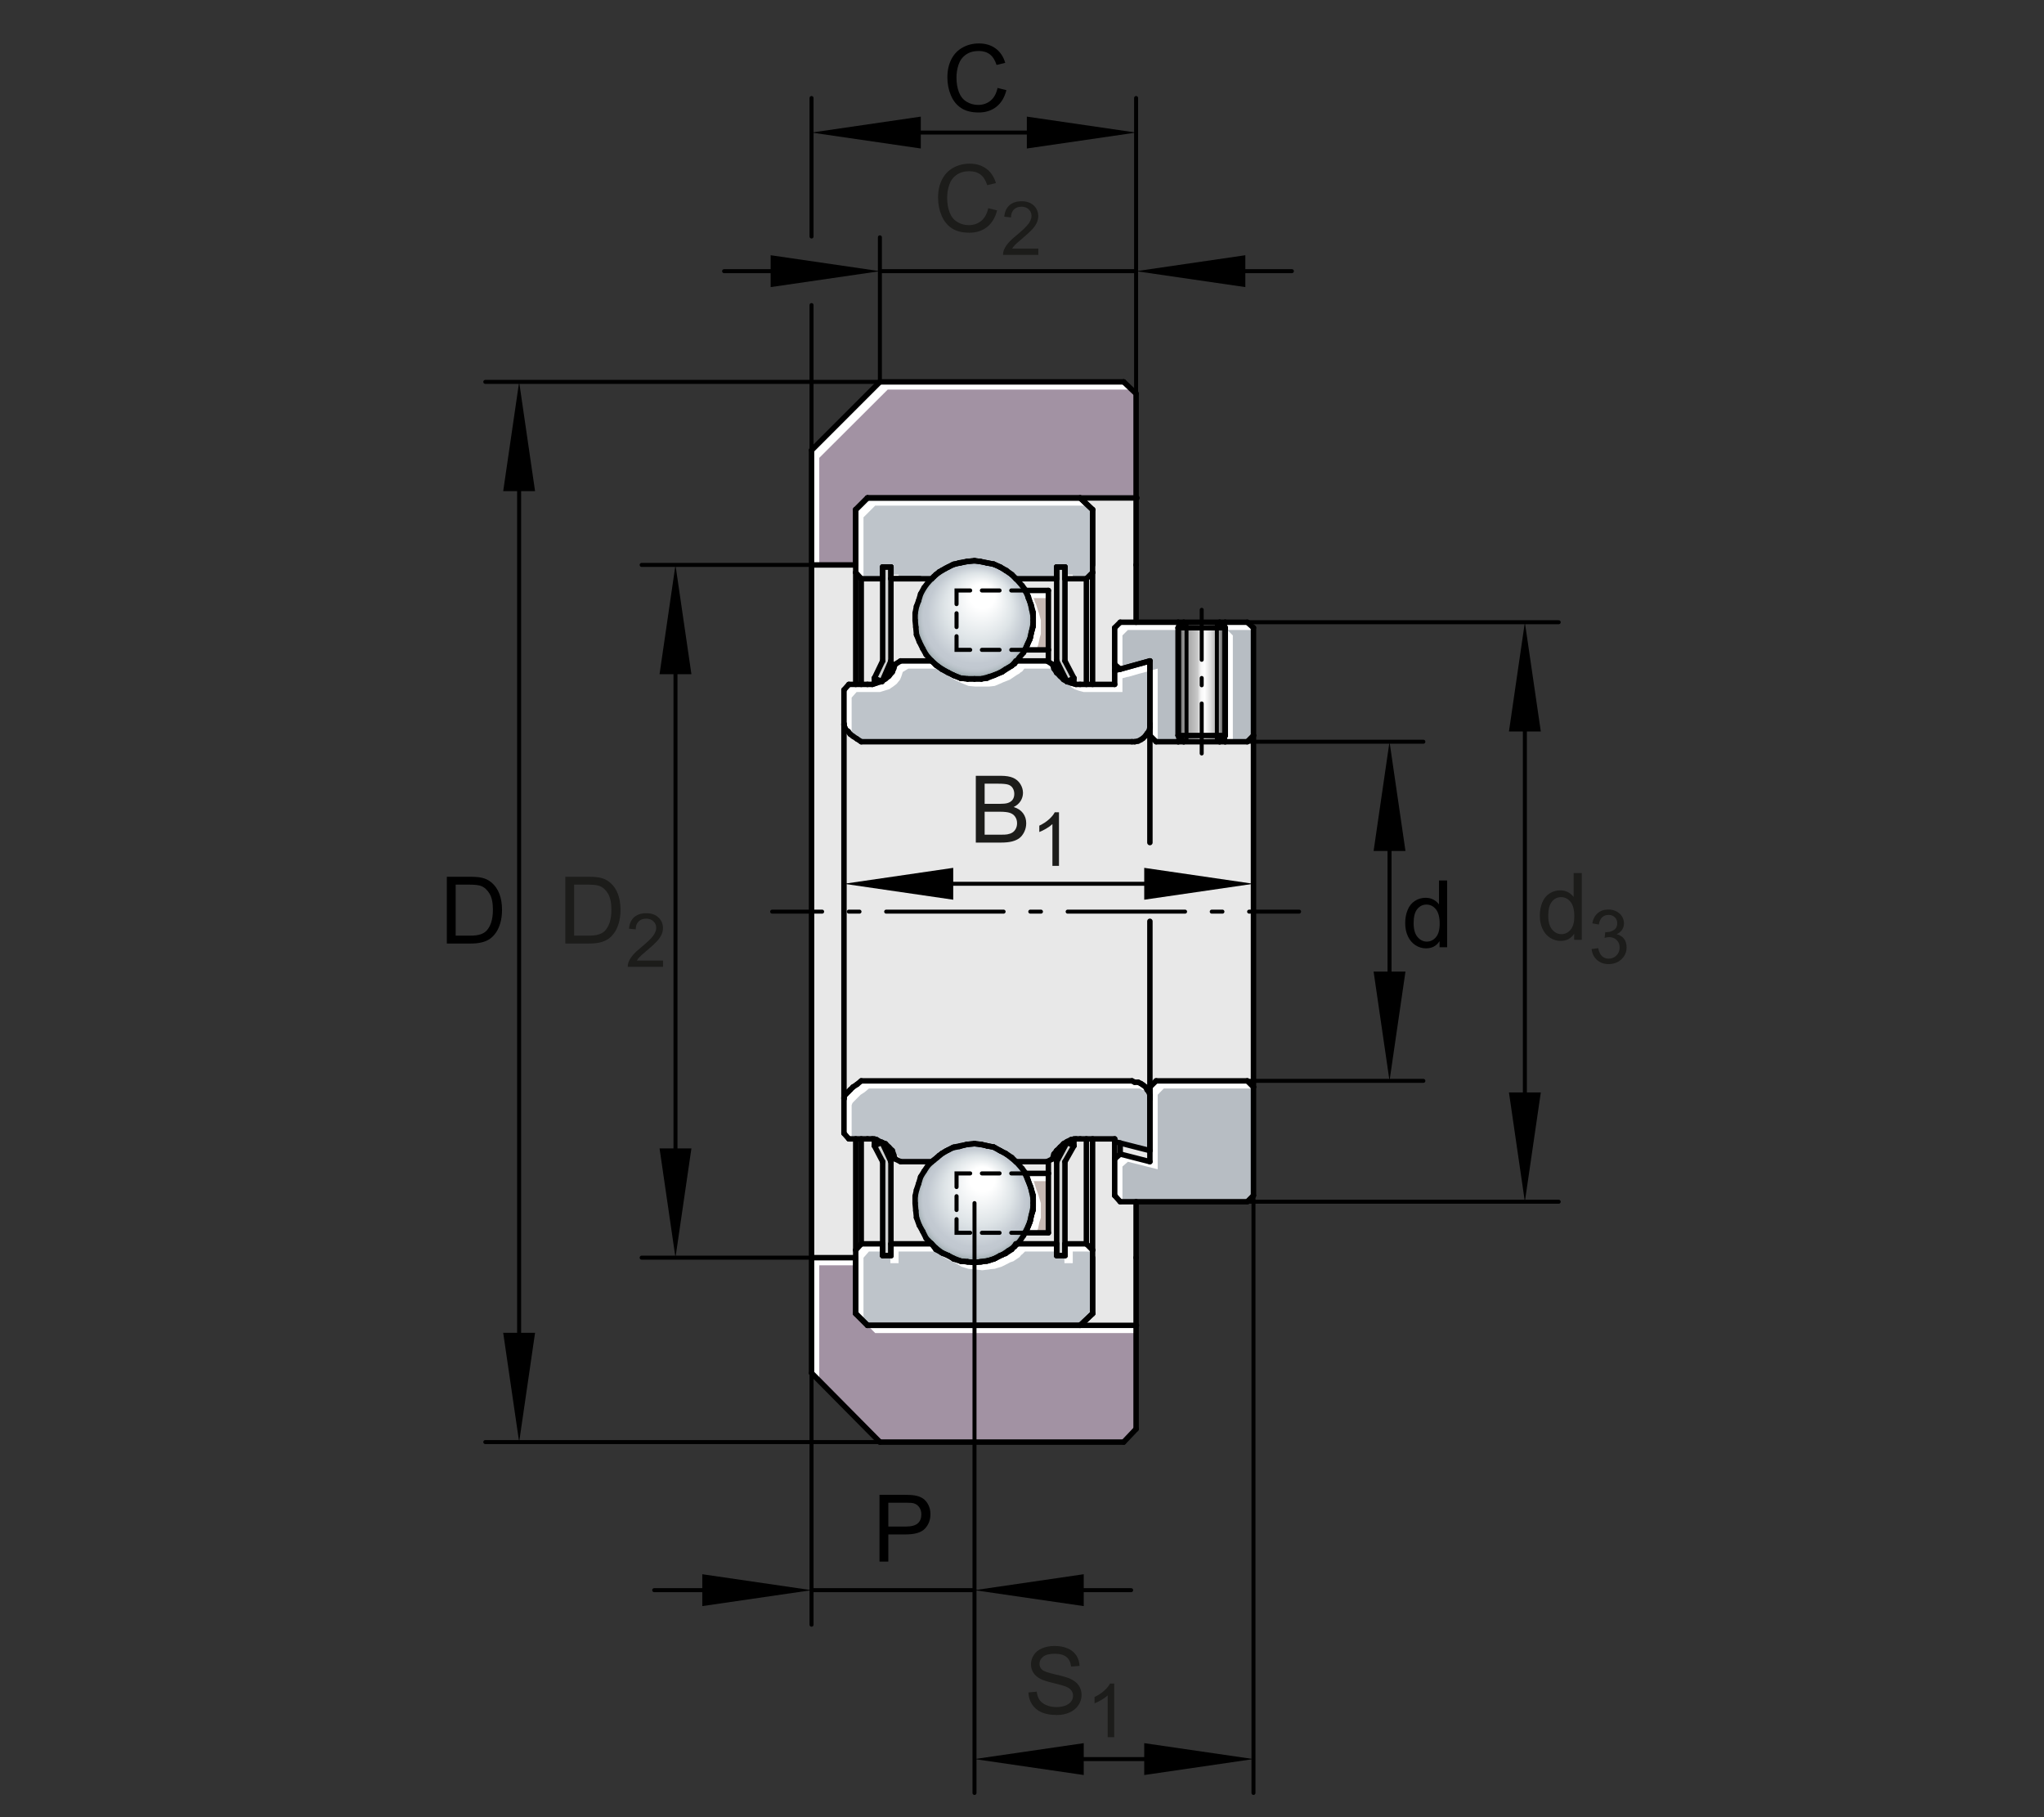<?xml version="1.0" encoding="utf-8"?>
<!-- Generator: Adobe Illustrator 23.0.1, SVG Export Plug-In . SVG Version: 6.00 Build 0)  -->
<svg version="1.1" xmlns="http://www.w3.org/2000/svg" xmlns:xlink="http://www.w3.org/1999/xlink" x="0px" y="0px"
	 viewBox="0 0 637.795 566.929" style="enable-background:new 0 0 637.795 566.929;" xml:space="preserve">
<rect x="0" y="0" width="637.795" height="566.929" fill="#333333" stroke="none"/>
<style type="text/css">
	
		.Kontur_0_x002C_12_MZ_Anschl_AB_Lager{fill:none;stroke:#000000;stroke-width:0.34;stroke-linecap:round;stroke-linejoin:round;stroke-miterlimit:10;}
	
		._x0030__x002C_088{fill:none;stroke:#000000;stroke-width:0.25;stroke-linecap:round;stroke-linejoin:round;stroke-miterlimit:10.433;}
	
		._x0030__x002C_088_Pfeil_Li{fill:none;stroke:#000000;stroke-width:0.25;stroke-linecap:round;stroke-linejoin:round;stroke-miterlimit:10.433;}
	
		._x0030__x002C_088_Pfeile_LiRe{fill:none;stroke:#000000;stroke-width:0.25;stroke-linecap:round;stroke-linejoin:round;stroke-miterlimit:10.433;}
	.Hinweislinien_sw_0_x002C_12_x002F_0_x002C_35_Kreisziffer{fill:none;stroke:#FFFFFF;stroke-width:0.992;}
	.Lichtkanteneffekt_B{fill:none;}
	.st0{fill:none;}
	.st1{fill:#E8E8E8;}
	.st2{fill:#B7BDC3;}
	.st3{fill:#BEC4CA;}
	.st4{fill:url(#SVGID_1_);}
	.st5{fill-rule:evenodd;clip-rule:evenodd;fill:#A292A3;}
	.st6{fill:#D0D2D2;}
	.st7{fill:#C6B8B3;}
	.st8{fill-rule:evenodd;clip-rule:evenodd;fill:url(#SVGID_2_);}
	.st9{fill-rule:evenodd;clip-rule:evenodd;fill:url(#SVGID_3_);}
	.st10{fill:#FFFFFF;}
	.st11{fill:none;stroke:#000000;stroke-width:1.701;stroke-linecap:round;stroke-linejoin:round;stroke-miterlimit:10;}
	.st12{fill:none;stroke:#000000;stroke-width:1.25;stroke-linecap:round;stroke-linejoin:round;}
	.st13{fill:none;stroke:#000000;stroke-width:1.25;stroke-linecap:round;stroke-linejoin:round;stroke-dasharray:3.331,8.327;}
	
		.st14{fill:none;stroke:#000000;stroke-width:1.25;stroke-linecap:round;stroke-linejoin:round;stroke-dasharray:36.64,8.327,3.331,8.327;}
	.st15{fill:none;stroke:#000000;stroke-width:1.25;stroke-linecap:round;stroke-linejoin:round;stroke-miterlimit:10.433;}
	.st16{fill:none;stroke:#000000;stroke-width:1.25;stroke-linecap:round;stroke-linejoin:round;stroke-dasharray:2.273,5.682;}
	.st17{fill:none;stroke:#000000;stroke-width:1.276;stroke-linecap:round;stroke-miterlimit:10;}
	.st18{fill:none;stroke:#000000;stroke-width:1.276;stroke-linecap:round;stroke-miterlimit:10;stroke-dasharray:5.498,3.665;}
	.st19{fill:none;stroke:#000000;stroke-width:1.276;stroke-linecap:round;stroke-miterlimit:10;stroke-dasharray:4.297,2.865;}
	.st20{fill:none;stroke:#000000;stroke-width:1.276;stroke-linecap:round;stroke-miterlimit:10;stroke-dasharray:4.298,2.865;}
	.st21{fill:#1C1C1A;}
</style>
<g id="rahmen">
	<rect id="Rahmen_x5F_transp_1_" class="st0" width="637.795" height="566.929"/>
</g>
<g id="diagramm_x5F_hintergrund">
</g>
<g id="fuellungen">
	<polygon class="st1" points="389.205,194.102 354.505,194.102 354.505,122.802 350.654,119.102 274.555,119.102 253.255,140.452 
		253.255,428.352 274.555,449.902 350.654,449.902 354.505,445.802 354.505,374.902 389.205,374.902 391.154,372.952 
		391.154,195.852 	"/>
	<polygon class="st2" points="391.128,339.136 391.128,372.986 389.178,374.886 349.528,374.886 347.828,372.986 347.828,361.536 
		349.528,360.036 358.828,362.386 358.828,339.136 360.728,337.186 389.178,337.186 	"/>
	<polygon class="st2" points="367.628,229.436 369.378,231.386 360.728,231.386 358.828,229.436 358.828,206.186 353.228,207.736 
		353.178,207.736 349.478,208.736 347.828,207.236 347.828,195.836 349.528,194.136 369.378,194.136 368.728,194.736 
		367.628,195.836 	"/>
	<polygon class="st2" points="391.128,195.836 391.128,229.436 389.178,231.386 380.578,231.386 381.128,230.786 382.278,229.436 
		382.278,195.836 380.578,194.136 389.178,194.136 	"/>
	<polygon class="st3" points="358.828,206.186 358.828,226.886 358.578,227.936 357.928,228.786 357.528,229.436 356.678,230.336 
		356.028,230.736 355.128,231.186 354.078,231.386 268.728,231.386 267.428,230.536 266.128,229.686 265.278,229.036 
		264.628,228.136 263.978,227.736 263.578,226.886 263.328,226.236 263.328,215.236 264.878,213.486 272.178,213.486 
		272.828,213.286 273.478,213.086 274.978,212.636 275.028,212.586 275.078,212.586 275.178,212.636 275.278,212.436 
		276.278,211.786 277.378,210.936 278.428,209.636 278.878,208.536 279.278,207.236 281.028,206.186 290.728,206.186 
		292.028,207.486 293.928,208.786 295.878,209.836 297.628,210.686 299.778,211.586 301.928,211.786 306.228,211.786 
		307.978,211.586 310.128,210.686 310.528,210.486 310.928,210.336 312.678,209.636 314.628,208.336 314.928,208.136 
		315.728,207.686 315.878,207.486 316.578,207.036 317.228,206.186 326.678,206.186 328.428,207.236 328.878,208.536 
		329.728,209.836 330.778,210.936 331.878,211.986 332.928,212.636 334.228,213.086 335.728,213.486 347.828,213.486 
		347.828,209.186 349.478,208.736 349.528,208.786 353.178,207.736 353.228,207.736 	"/>
	<linearGradient id="SVGID_1_" gradientUnits="userSpaceOnUse" x1="367.628" y1="212.761" x2="382.278" y2="212.761">
		<stop  offset="0" style="stop-color:#4D4D4D"/>
		<stop  offset="0.14" style="stop-color:#A6A6A6"/>
		<stop  offset="0.264" style="stop-color:#B0B0B0"/>
		<stop  offset="0.416" style="stop-color:#C9C9C9"/>
		<stop  offset="0.436" style="stop-color:#D9D9D9"/>
		<stop  offset="0.472" style="stop-color:#EFEFEF"/>
		<stop  offset="0.494" style="stop-color:#F7F7F7"/>
		<stop  offset="0.562" style="stop-color:#FFFFFF"/>
		<stop  offset="0.668" style="stop-color:#E3E3E3"/>
		<stop  offset="0.882" style="stop-color:#9E9E9E"/>
		<stop  offset="0.966" style="stop-color:#4D4D4D"/>
	</linearGradient>
	<polygon class="st4" points="382.278,229.436 381.028,230.736 381.128,230.786 380.578,231.386 369.378,231.386 367.628,229.436 
		367.628,195.836 368.728,194.736 369.378,194.136 380.578,194.136 381.128,194.686 381.028,194.736 382.278,195.836 	"/>
	<polygon class="st3" points="340.928,158.986 340.928,178.586 338.978,180.536 332.328,180.536 332.328,176.886 329.728,176.886 
		329.728,180.536 317.028,180.536 315.728,179.236 313.978,177.936 312.028,176.886 310.128,175.986 307.978,175.586 
		305.778,175.136 304.078,174.936 301.928,175.136 301.728,175.136 299.328,175.586 298.628,175.786 297.628,175.986 
		297.178,176.236 295.878,176.886 295.028,177.286 293.928,177.936 293.078,178.386 292.428,178.986 292.028,179.236 
		290.728,180.536 277.978,180.536 277.978,176.886 275.428,176.886 275.428,180.536 268.728,180.536 267.028,178.586 
		267.028,158.986 270.678,155.336 337.028,155.336 	"/>
	<polygon class="st5" points="354.478,122.786 354.478,155.336 270.678,155.336 267.028,158.986 267.028,176.236 253.228,176.236 
		253.228,140.436 274.578,119.136 350.628,119.136 	"/>
	<polygon class="st3" points="340.928,389.986 340.928,409.786 337.028,413.486 270.678,413.486 267.028,409.786 267.028,389.986 
		268.728,388.036 275.428,388.036 275.428,391.686 277.978,391.686 277.978,388.036 290.728,388.036 290.828,388.186 
		292.028,389.786 293.928,390.836 295.878,391.686 297.628,392.786 299.778,393.436 301.928,393.636 304.078,393.886 
		306.228,393.636 306.728,393.536 307.978,393.436 308.578,393.236 310.128,392.786 310.378,392.636 310.528,392.586 
		312.678,391.486 312.728,391.436 313.778,391.086 315.728,389.786 316.228,389.136 316.578,388.886 317.428,388.036 
		329.728,388.036 329.728,391.686 332.328,391.686 332.328,388.036 338.978,388.036 	"/>
	<polygon class="st5" points="354.478,413.486 354.478,445.786 350.628,449.886 274.578,449.886 253.228,428.336 253.228,392.336 
		267.028,392.336 267.028,409.786 270.678,413.486 	"/>
	<polygon class="st6" points="335.128,211.586 332.928,212.636 329.728,206.186 329.728,176.886 332.328,176.886 332.328,206.186 	
		"/>
	<polygon class="st6" points="277.978,362.386 277.978,391.686 275.428,391.686 275.428,362.386 272.828,357.436 275.078,356.436 
		275.228,356.436 	"/>
	<polygon class="st3" points="358.828,341.736 358.828,358.936 349.528,356.586 347.828,356.136 347.828,355.286 335.728,355.286 
		335.128,355.386 334.228,355.486 332.928,356.136 331.878,356.786 330.778,357.886 329.728,358.936 328.878,360.036 
		328.428,361.536 326.678,362.386 317.028,362.386 315.728,361.086 313.778,359.836 312.028,358.936 310.128,357.886 
		307.978,357.436 306.228,357.036 304.078,356.786 301.928,357.036 301.728,357.036 301.128,357.186 299.778,357.436 
		297.628,357.886 297.228,358.086 297.178,358.086 295.878,358.736 295.028,359.186 294.628,359.436 293.928,359.836 
		293.628,360.086 293.078,360.436 292.428,361.086 292.378,361.086 292.028,361.386 290.728,362.386 281.028,362.386 
		279.278,361.536 278.878,360.236 278.428,358.936 276.278,356.786 275.228,356.436 275.178,356.386 275.078,356.436 
		274.978,356.386 273.478,355.486 272.828,355.386 272.178,355.286 264.878,355.286 263.328,353.586 263.328,342.386 
		263.578,341.736 263.978,341.286 266.128,339.136 267.428,338.286 268.728,337.186 353.228,337.186 354.078,337.636 
		355.128,337.636 356.028,338.036 356.678,338.486 357.528,339.136 357.928,339.986 358.578,340.836 	"/>
	<polygon class="st6" points="335.128,357.436 332.328,362.386 332.328,391.686 329.728,391.686 329.728,362.386 332.928,356.386 	
		"/>
	<polygon class="st6" points="277.978,176.886 277.978,206.186 275.278,212.436 275.078,212.586 275.028,212.586 272.828,211.586 
		275.428,206.186 275.428,176.886 	"/>
	<polygon class="st7" points="327.128,184.186 327.128,202.736 319.828,202.736 319.928,202.536 320.478,201.436 321.328,199.486 
		321.378,199.136 321.528,198.836 321.978,196.786 321.978,196.686 322.378,195.386 322.378,191.086 321.728,188.736 
		321.528,188.286 321.478,188.036 320.878,186.136 320.578,185.536 320.228,184.436 320.028,184.186 	"/>
	
		<radialGradient id="SVGID_2_" cx="303.953" cy="193.361" r="18.425" fx="307.27" fy="184.022" gradientUnits="userSpaceOnUse">
		<stop  offset="0.21" style="stop-color:#FFFFFF"/>
		<stop  offset="0.58" style="stop-color:#DEE4E7"/>
		<stop  offset="0.83" style="stop-color:#C2C9D1"/>
		<stop  offset="0.882" style="stop-color:#C1C8D0"/>
		<stop  offset="0.914" style="stop-color:#BBC3CA"/>
		<stop  offset="0.941" style="stop-color:#B1BBC1"/>
		<stop  offset="0.965" style="stop-color:#A3AFB3"/>
		<stop  offset="0.987" style="stop-color:#919FA1"/>
		<stop  offset="1" style="stop-color:#829292"/>
	</radialGradient>
	<polygon class="st8" points="322.378,192.386 322.378,194.536 321.978,196.686 321.978,196.786 321.728,197.536 321.378,199.136 
		320.678,200.786 319.928,202.536 319.828,202.736 319.378,203.586 318.078,205.086 317.228,206.186 317.028,206.186 
		315.878,207.486 314.928,208.136 314.628,208.336 313.778,208.786 312.028,209.836 310.928,210.336 310.528,210.486 
		308.578,211.136 306.228,211.786 301.928,211.786 299.778,211.586 297.628,210.686 295.878,209.836 293.928,208.786 
		292.428,207.686 290.728,206.186 290.678,206.186 290.478,205.986 288.978,204.236 287.928,202.286 286.828,200.136 
		285.978,197.986 285.778,195.636 285.528,193.486 285.528,191.286 285.978,189.136 286.628,187.436 287.278,185.286 
		288.328,183.336 289.628,181.636 290.728,180.536 291.378,179.886 292.428,178.986 293.928,177.936 295.878,176.886 
		297.178,176.236 298.628,175.786 299.778,175.586 301.928,175.136 304.078,174.936 305.778,175.136 307.978,175.586 
		310.128,175.986 312.028,176.886 313.778,177.936 315.728,179.236 317.028,180.536 317.228,180.736 318.928,182.686 
		320.028,184.186 319.828,184.186 320.578,185.536 320.878,186.586 321.478,188.036 321.528,188.286 321.978,190.236 	"/>
	<polygon class="st7" points="327.128,366.086 327.128,384.586 319.878,384.586 320.478,383.536 321.328,381.386 321.328,381.286 
		321.378,381.136 321.528,380.736 321.928,378.836 322.378,377.486 322.378,372.986 321.728,370.886 321.728,370.786 
		321.628,370.486 321.528,370.236 321.528,370.136 321.128,369.086 320.878,368.436 320.228,366.286 320.078,366.086 	"/>
	<radialGradient id="SVGID_3_" cx="303.953" cy="375.336" r="18.488" fx="307.281" fy="365.965" gradientUnits="userSpaceOnUse">
		<stop  offset="0.21" style="stop-color:#FFFFFF"/>
		<stop  offset="0.58" style="stop-color:#DEE4E7"/>
		<stop  offset="0.83" style="stop-color:#C2C9D1"/>
		<stop  offset="0.882" style="stop-color:#C1C8D0"/>
		<stop  offset="0.914" style="stop-color:#BBC3CA"/>
		<stop  offset="0.941" style="stop-color:#B1BBC1"/>
		<stop  offset="0.965" style="stop-color:#A3AFB3"/>
		<stop  offset="0.987" style="stop-color:#919FA1"/>
		<stop  offset="1" style="stop-color:#829292"/>
	</radialGradient>
	<polygon class="st9" points="322.378,374.036 322.378,376.386 321.978,378.586 321.928,378.836 321.728,379.436 321.378,381.136 
		321.328,381.286 320.878,382.436 319.828,384.586 319.878,384.586 319.378,385.436 318.078,387.386 317.428,388.036 
		317.028,388.036 316.228,389.136 314.628,390.186 312.728,391.436 312.678,391.486 312.028,391.686 310.528,392.586 
		308.578,393.236 306.728,393.536 305.778,393.636 304.078,393.886 301.928,393.636 299.778,393.436 297.628,392.586 
		295.878,391.686 293.928,390.836 292.028,389.336 290.828,388.186 290.728,388.036 290.678,388.036 288.978,386.336 
		287.928,384.186 286.828,382.236 285.978,379.836 285.778,377.686 285.528,375.336 285.528,373.186 285.978,371.236 
		286.628,369.286 287.278,367.136 288.328,365.436 289.628,363.486 291.378,361.986 292.028,361.386 292.378,361.086 
		292.428,361.086 293.628,360.086 294.628,359.436 295.028,359.186 295.878,358.736 297.178,358.086 297.228,358.086 
		299.328,357.636 301.128,357.186 301.928,357.036 304.078,356.786 305.778,357.036 307.978,357.436 310.128,357.886 
		312.028,358.936 313.978,360.036 315.728,361.336 317.228,362.636 318.928,364.536 320.078,366.086 319.828,366.086 
		320.678,367.986 320.878,368.436 321.128,369.086 321.528,370.236 321.628,370.486 321.728,370.786 321.728,370.886 
		321.978,371.886 	"/>
</g>
<g id="lichtkanten">
	<g>
		<g>
			<polygon class="st10" points="350.237,363.945 351.937,362.445 361.237,364.795 361.237,341.546 363.137,339.595 
				391.128,339.595 391.128,339.136 389.178,337.186 360.728,337.186 358.828,339.136 358.828,362.386 349.528,360.036 
				347.828,361.536 347.828,372.986 349.528,374.886 350.237,374.886 			"/>
		</g>
	</g>
	<g>
		<g>
			<g>
				<polygon class="st10" points="350.237,198.245 351.937,196.546 367.628,196.546 367.628,195.836 368.728,194.736 
					369.378,194.136 349.528,194.136 347.828,195.836 347.828,207.236 349.478,208.736 350.237,208.531 				"/>
				<polygon class="st10" points="361.237,208.595 358.828,209.262 358.828,229.436 360.728,231.386 361.237,231.386 				"/>
			</g>
		</g>
	</g>
	<g>
		<g>
			<polygon class="st10" points="381.128,230.786 380.578,231.386 384.687,231.386 384.687,198.245 382.987,196.546 
				391.128,196.546 391.128,195.836 389.178,194.136 380.578,194.136 382.278,195.836 382.278,229.436 			"/>
		</g>
	</g>
	<g>
		<g>
			<g>
				<polygon class="st10" points="332.137,212.246 333.187,213.345 334.287,214.396 335.337,215.046 336.637,215.495 
					338.137,215.895 350.237,215.895 350.237,211.596 351.887,211.145 351.937,211.195 355.587,210.145 355.637,210.145 
					358.828,209.262 358.828,206.186 353.228,207.736 353.178,207.736 349.528,208.786 349.478,208.736 347.828,209.186 
					347.828,213.486 335.728,213.486 334.228,213.086 332.928,212.636 332.029,212.079 				"/>
				<polygon class="st10" points="265.987,229.295 265.737,228.645 265.737,217.645 267.287,215.895 274.587,215.895 
					275.237,215.696 275.887,215.495 277.387,215.046 277.437,214.996 277.487,214.996 277.587,215.046 277.687,214.845 
					278.687,214.195 279.787,213.345 280.837,212.045 281.287,210.946 281.687,209.645 283.437,208.595 293.137,208.595 
					294.437,209.895 296.337,211.195 298.287,212.246 300.037,213.095 302.187,213.995 304.337,214.195 308.637,214.195 
					310.387,213.995 312.537,213.095 312.937,212.895 313.337,212.745 315.087,212.045 317.037,210.745 317.337,210.545 
					318.137,210.095 318.287,209.895 318.987,209.446 319.637,208.595 328.916,208.595 328.878,208.536 328.428,207.236 
					326.678,206.186 317.228,206.186 316.578,207.036 315.878,207.486 315.728,207.686 314.928,208.136 314.628,208.336 
					312.678,209.636 310.928,210.336 310.528,210.486 310.128,210.686 307.978,211.586 306.228,211.786 301.928,211.786 
					299.778,211.586 297.628,210.686 295.878,209.836 293.928,208.786 292.028,207.486 290.728,206.186 281.028,206.186 
					279.278,207.236 278.878,208.536 278.428,209.636 277.378,210.936 276.278,211.786 275.278,212.436 275.178,212.636 
					275.078,212.586 275.028,212.586 274.978,212.636 273.478,213.086 272.828,213.286 272.178,213.486 264.878,213.486 
					263.328,215.236 263.328,226.236 263.578,226.886 263.978,227.736 264.628,228.136 265.278,229.036 266.128,229.686 
					266.19,229.727 				"/>
			</g>
		</g>
	</g>
	<g>
		<g>
			<g>
				<polygon class="st10" points="269.437,161.395 273.087,157.745 339.437,157.745 340.928,159.14 340.928,158.986 
					337.028,155.336 270.678,155.336 267.028,158.986 267.028,178.586 268.728,180.536 269.437,180.536 				"/>
				<rect x="277.978" y="179.295" class="st10" width="2.409" height="1.24"/>
				<rect x="332.328" y="179.295" class="st10" width="2.409" height="1.24"/>
			</g>
		</g>
	</g>
	<g>
		<g>
			<g>
				<polygon class="st10" points="332.137,394.096 334.737,394.096 334.737,390.445 340.928,390.445 340.928,389.986 
					338.978,388.036 332.328,388.036 332.328,391.686 332.137,391.686 				"/>
				<polygon class="st10" points="277.837,394.096 280.387,394.096 280.387,390.445 293.137,390.445 293.237,390.595 
					294.437,392.196 296.337,393.245 298.287,394.096 300.037,395.195 302.187,395.845 304.337,396.045 306.487,396.296 
					308.637,396.045 309.137,395.946 310.387,395.845 310.987,395.646 312.537,395.195 312.787,395.046 312.937,394.996 
					315.087,393.895 315.137,393.845 316.187,393.496 318.137,392.196 318.637,391.546 318.987,391.296 319.837,390.445 
					329.728,390.445 329.728,388.036 317.428,388.036 316.578,388.886 316.228,389.136 315.728,389.786 313.778,391.086 
					312.728,391.436 312.678,391.486 310.528,392.586 310.378,392.636 310.128,392.786 308.578,393.236 307.978,393.436 
					306.728,393.536 306.228,393.636 304.078,393.886 301.928,393.636 299.778,393.436 297.628,392.786 295.878,391.686 
					293.928,390.836 292.028,389.786 290.828,388.186 290.728,388.036 277.978,388.036 277.978,391.686 277.837,391.686 				"/>
				<polygon class="st10" points="269.437,412.196 269.437,392.395 271.137,390.445 275.428,390.445 275.428,388.036 
					268.728,388.036 267.028,389.986 267.028,409.786 270.678,413.486 270.71,413.486 				"/>
			</g>
		</g>
	</g>
	<g>
		<g>
			<g>
				<polygon class="st10" points="273.087,415.895 354.478,415.895 354.478,413.486 270.71,413.486 				"/>
				<polygon class="st10" points="255.637,430.745 255.637,394.746 267.028,394.746 267.028,392.336 253.228,392.336 
					253.228,428.336 274.578,449.886 274.6,449.886 				"/>
			</g>
		</g>
	</g>
	<g>
		<g>
			<g>
				<polygon class="st10" points="265.737,344.795 265.987,344.145 266.387,343.695 268.537,341.546 269.837,340.696 
					271.137,339.595 355.637,339.595 356.487,340.046 357.537,340.046 358.198,340.339 357.928,339.986 357.528,339.136 
					356.678,338.486 356.028,338.036 355.128,337.636 354.078,337.636 353.228,337.186 268.728,337.186 267.428,338.286 
					266.128,339.136 263.978,341.286 263.578,341.736 263.328,342.386 263.328,353.586 264.878,355.286 265.737,355.286 				"/>
				<polygon class="st10" points="280.837,361.345 278.687,359.195 278.495,359.131 278.878,360.236 279.278,361.536 
					281.028,362.386 281.197,362.386 				"/>
			</g>
		</g>
	</g>
	<g>
		<g>
			<polygon class="st10" points="323.737,201.896 323.787,201.546 323.937,201.246 324.387,199.195 324.387,199.096 
				324.787,197.796 324.787,193.496 324.137,191.145 323.937,190.696 323.887,190.445 323.287,188.545 322.987,187.945 
				322.637,186.845 322.437,186.596 327.128,186.596 327.128,184.186 320.028,184.186 320.228,184.436 320.578,185.536 
				320.878,186.136 321.478,188.036 321.528,188.286 321.728,188.736 322.378,191.086 322.378,195.386 321.978,196.686 
				321.978,196.786 321.528,198.836 321.378,199.136 321.328,199.486 320.478,201.436 319.928,202.536 319.828,202.736 
				323.371,202.736 			"/>
		</g>
	</g>
	<g>
		<g>
			<polygon class="st10" points="321.928,378.836 321.528,380.736 321.378,381.136 321.328,381.286 321.328,381.386 
				320.478,383.536 319.878,384.586 323.425,384.586 323.737,383.796 323.737,383.695 323.787,383.545 323.937,383.146 
				324.337,381.246 324.787,379.895 324.787,375.395 324.137,373.295 324.137,373.196 324.037,372.895 323.937,372.645 
				323.937,372.546 323.537,371.495 323.287,370.845 322.637,368.695 322.487,368.496 327.128,368.496 327.128,366.086 
				320.078,366.086 320.228,366.286 320.878,368.436 321.128,369.086 321.528,370.136 321.528,370.236 321.628,370.486 
				321.728,370.786 321.728,370.886 322.378,372.986 322.378,377.486 			"/>
		</g>
	</g>
	<g>
		<g>
			<polygon class="st10" points="255.637,142.846 276.987,121.546 353.037,121.546 354.478,122.911 354.478,122.786 
				350.628,119.136 274.578,119.136 253.228,140.436 253.228,176.236 255.637,176.236 			"/>
		</g>
	</g>
</g>
<g id="konturen">
	<line class="st11" x1="389.193" y1="374.914" x2="391.127" y2="372.978"/>
	<line class="st11" x1="391.127" y1="372.978" x2="391.127" y2="339.145"/>
	<line class="st11" x1="391.127" y1="339.145" x2="389.193" y2="337.207"/>
	<line class="st11" x1="389.193" y1="337.207" x2="360.743" y2="337.207"/>
	<line class="st11" x1="360.743" y1="337.207" x2="358.807" y2="339.145"/>
	<line class="st11" x1="358.807" y1="339.145" x2="358.807" y2="362.419"/>
	<line class="st11" x1="358.807" y1="362.419" x2="349.542" y2="360.046"/>
	<line class="st11" x1="349.542" y1="360.046" x2="347.819" y2="361.557"/>
	<line class="st11" x1="347.819" y1="361.557" x2="347.819" y2="372.978"/>
	<line class="st11" x1="347.819" y1="372.978" x2="349.542" y2="374.914"/>
	<line class="st11" x1="349.542" y1="374.914" x2="389.193" y2="374.914"/>
	<line class="st11" x1="367.643" y1="194.128" x2="368.72" y2="194.773"/>
	<line class="st11" x1="368.72" y1="194.773" x2="367.643" y2="195.852"/>
	<line class="st11" x1="367.643" y1="195.852" x2="367.643" y2="229.468"/>
	<line class="st11" x1="367.643" y1="229.468" x2="368.72" y2="230.759"/>
	<line class="st11" x1="368.72" y1="230.759" x2="367.643" y2="231.404"/>
	<line class="st11" x1="367.643" y1="231.404" x2="360.743" y2="231.404"/>
	<line class="st11" x1="360.743" y1="231.404" x2="358.807" y2="229.468"/>
	<line class="st11" x1="358.807" y1="229.468" x2="358.807" y2="206.196"/>
	<line class="st11" x1="358.807" y1="206.196" x2="349.542" y2="208.784"/>
	<line class="st11" x1="349.542" y1="208.784" x2="347.819" y2="207.275"/>
	<line class="st11" x1="347.819" y1="207.275" x2="347.819" y2="195.852"/>
	<line class="st11" x1="347.819" y1="195.852" x2="349.542" y2="194.128"/>
	<line class="st11" x1="349.542" y1="194.128" x2="367.643" y2="194.128"/>
	<line class="st11" x1="382.296" y1="194.128" x2="381.005" y2="194.773"/>
	<line class="st11" x1="381.005" y1="194.773" x2="382.296" y2="195.852"/>
	<line class="st11" x1="382.296" y1="195.852" x2="382.296" y2="229.468"/>
	<line class="st11" x1="382.296" y1="229.468" x2="381.005" y2="230.759"/>
	<line class="st11" x1="381.005" y1="230.759" x2="382.296" y2="231.404"/>
	<line class="st11" x1="382.296" y1="231.404" x2="389.193" y2="231.404"/>
	<line class="st11" x1="389.193" y1="231.404" x2="391.127" y2="229.468"/>
	<line class="st11" x1="391.127" y1="229.468" x2="391.127" y2="195.852"/>
	<line class="st11" x1="391.127" y1="195.852" x2="389.193" y2="194.128"/>
	<line class="st11" x1="389.193" y1="194.128" x2="382.296" y2="194.128"/>
	<line class="st11" x1="358.807" y1="206.196" x2="347.819" y2="209.214"/>
	<line class="st11" x1="347.819" y1="209.214" x2="347.819" y2="213.523"/>
	<line class="st11" x1="347.819" y1="213.523" x2="337.042" y2="213.523"/>
	<line class="st11" x1="337.042" y1="213.523" x2="335.751" y2="213.523"/>
	<line class="st11" x1="335.751" y1="213.523" x2="334.242" y2="213.086"/>
	<line class="st11" x1="334.242" y1="213.086" x2="332.951" y2="212.661"/>
	<line class="st11" x1="332.951" y1="212.661" x2="331.874" y2="212.012"/>
	<line class="st11" x1="331.874" y1="212.012" x2="330.795" y2="210.937"/>
	<line class="st11" x1="330.795" y1="210.937" x2="329.721" y2="209.858"/>
	<line class="st11" x1="329.721" y1="209.858" x2="328.859" y2="208.567"/>
	<line class="st11" x1="328.859" y1="208.567" x2="328.422" y2="207.275"/>
	<line class="st11" x1="328.422" y1="207.275" x2="326.703" y2="206.196"/>
	<line class="st11" x1="326.703" y1="206.196" x2="317.006" y2="206.196"/>
	<line class="st11" x1="317.006" y1="206.196" x2="315.714" y2="207.702"/>
	<line class="st11" x1="315.714" y1="207.702" x2="313.771" y2="208.784"/>
	<line class="st11" x1="313.771" y1="208.784" x2="312.05" y2="209.858"/>
	<line class="st11" x1="312.05" y1="209.858" x2="310.111" y2="210.718"/>
	<line class="st11" x1="310.111" y1="210.718" x2="307.955" y2="211.584"/>
	<line class="st11" x1="307.955" y1="211.584" x2="306.229" y2="211.797"/>
	<line class="st11" x1="306.229" y1="211.797" x2="304.076" y2="211.797"/>
	<line class="st11" x1="304.076" y1="211.797" x2="301.923" y2="211.797"/>
	<line class="st11" x1="301.923" y1="211.797" x2="299.764" y2="211.584"/>
	<line class="st11" x1="299.764" y1="211.584" x2="297.609" y2="210.718"/>
	<line class="st11" x1="297.609" y1="210.718" x2="295.89" y2="209.858"/>
	<line class="st11" x1="295.89" y1="209.858" x2="293.951" y2="208.784"/>
	<line class="st11" x1="293.951" y1="208.784" x2="292.443" y2="207.702"/>
	<line class="st11" x1="292.443" y1="207.702" x2="290.714" y2="206.196"/>
	<line class="st11" x1="290.714" y1="206.196" x2="281.019" y2="206.196"/>
	<line class="st11" x1="281.019" y1="206.196" x2="279.298" y2="207.275"/>
	<line class="st11" x1="279.298" y1="207.275" x2="278.864" y2="208.567"/>
	<line class="st11" x1="278.864" y1="208.567" x2="278.434" y2="209.641"/>
	<line class="st11" x1="278.434" y1="209.641" x2="277.357" y2="210.937"/>
	<line class="st11" x1="277.357" y1="210.937" x2="276.281" y2="211.797"/>
	<line class="st11" x1="276.281" y1="211.797" x2="274.987" y2="212.661"/>
	<line class="st11" x1="274.987" y1="212.661" x2="273.478" y2="213.086"/>
	<line class="st11" x1="273.478" y1="213.086" x2="272.186" y2="213.523"/>
	<line class="st11" x1="272.186" y1="213.523" x2="270.678" y2="213.523"/>
	<line class="st11" x1="270.678" y1="213.523" x2="264.86" y2="213.523"/>
	<line class="st11" x1="264.86" y1="213.523" x2="263.348" y2="215.244"/>
	<line class="st11" x1="263.348" y1="215.244" x2="263.348" y2="225.805"/>
	<line class="st11" x1="263.348" y1="225.805" x2="263.348" y2="226.235"/>
	<line class="st11" x1="263.348" y1="226.235" x2="263.566" y2="226.882"/>
	<line class="st11" x1="263.566" y1="226.882" x2="263.998" y2="227.744"/>
	<line class="st11" x1="263.998" y1="227.744" x2="264.642" y2="228.174"/>
	<line class="st11" x1="264.642" y1="228.174" x2="265.289" y2="229.035"/>
	<line class="st11" x1="265.289" y1="229.035" x2="266.151" y2="229.682"/>
	<line class="st11" x1="266.151" y1="229.682" x2="267.443" y2="230.547"/>
	<line class="st11" x1="267.443" y1="230.547" x2="268.739" y2="231.404"/>
	<line class="st11" x1="268.739" y1="231.404" x2="353.204" y2="231.404"/>
	<line class="st11" x1="353.204" y1="231.404" x2="354.066" y2="231.404"/>
	<line class="st11" x1="354.066" y1="231.404" x2="355.143" y2="231.194"/>
	<line class="st11" x1="355.143" y1="231.194" x2="356.007" y2="230.759"/>
	<line class="st11" x1="356.007" y1="230.759" x2="356.654" y2="230.327"/>
	<line class="st11" x1="356.654" y1="230.327" x2="357.516" y2="229.468"/>
	<line class="st11" x1="357.516" y1="229.468" x2="357.946" y2="228.821"/>
	<line class="st11" x1="357.946" y1="228.821" x2="358.595" y2="227.956"/>
	<line class="st11" x1="358.595" y1="227.956" x2="358.807" y2="226.882"/>
	<line class="st11" x1="358.807" y1="226.882" x2="358.807" y2="225.805"/>
	<line class="st11" x1="358.807" y1="225.805" x2="358.807" y2="206.196"/>
	<line class="st11" x1="358.807" y1="358.971" x2="347.819" y2="356.169"/>
	<line class="st11" x1="347.819" y1="356.169" x2="347.819" y2="355.307"/>
	<line class="st11" x1="347.819" y1="355.307" x2="337.042" y2="355.307"/>
	<line class="st11" x1="337.042" y1="355.307" x2="335.751" y2="355.307"/>
	<line class="st11" x1="335.751" y1="355.307" x2="334.242" y2="355.522"/>
	<line class="st11" x1="334.242" y1="355.522" x2="332.951" y2="356.169"/>
	<line class="st11" x1="332.951" y1="356.169" x2="331.874" y2="356.816"/>
	<line class="st11" x1="331.874" y1="356.816" x2="330.795" y2="357.893"/>
	<line class="st11" x1="330.795" y1="357.893" x2="329.721" y2="358.971"/>
	<line class="st11" x1="329.721" y1="358.971" x2="328.859" y2="360.046"/>
	<line class="st11" x1="328.859" y1="360.046" x2="328.422" y2="361.557"/>
	<line class="st11" x1="328.422" y1="361.557" x2="326.703" y2="362.419"/>
	<line class="st11" x1="326.703" y1="362.419" x2="317.006" y2="362.419"/>
	<line class="st11" x1="317.006" y1="362.419" x2="315.714" y2="361.122"/>
	<line class="st11" x1="315.714" y1="361.122" x2="313.771" y2="359.828"/>
	<line class="st11" x1="313.771" y1="359.828" x2="312.05" y2="358.971"/>
	<line class="st11" x1="312.05" y1="358.971" x2="310.111" y2="357.893"/>
	<line class="st11" x1="310.111" y1="357.893" x2="307.955" y2="357.461"/>
	<line class="st11" x1="307.955" y1="357.461" x2="306.229" y2="357.026"/>
	<line class="st11" x1="306.229" y1="357.026" x2="304.076" y2="356.816"/>
	<line class="st11" x1="304.076" y1="356.816" x2="301.923" y2="357.026"/>
	<line class="st11" x1="301.923" y1="357.026" x2="299.764" y2="357.461"/>
	<line class="st11" x1="299.764" y1="357.461" x2="297.609" y2="357.893"/>
	<line class="st11" x1="297.609" y1="357.893" x2="295.89" y2="358.755"/>
	<line class="st11" x1="295.89" y1="358.755" x2="293.951" y2="359.828"/>
	<line class="st11" x1="293.951" y1="359.828" x2="292.443" y2="361.122"/>
	<line class="st11" x1="292.443" y1="361.122" x2="290.714" y2="362.419"/>
	<line class="st11" x1="290.714" y1="362.419" x2="281.019" y2="362.419"/>
	<line class="st11" x1="281.019" y1="362.419" x2="279.298" y2="361.557"/>
	<line class="st11" x1="279.298" y1="361.557" x2="278.864" y2="360.266"/>
	<line class="st11" x1="278.864" y1="360.266" x2="278.434" y2="358.971"/>
	<line class="st11" x1="278.434" y1="358.971" x2="277.357" y2="357.893"/>
	<line class="st11" x1="277.357" y1="357.893" x2="276.281" y2="356.816"/>
	<line class="st11" x1="276.281" y1="356.816" x2="274.987" y2="356.382"/>
	<line class="st11" x1="274.987" y1="356.382" x2="273.478" y2="355.522"/>
	<line class="st11" x1="273.478" y1="355.522" x2="272.186" y2="355.307"/>
	<line class="st11" x1="272.186" y1="355.307" x2="270.678" y2="355.307"/>
	<line class="st11" x1="270.678" y1="355.307" x2="264.86" y2="355.307"/>
	<line class="st11" x1="264.86" y1="355.307" x2="263.348" y2="353.581"/>
	<line class="st11" x1="263.348" y1="353.581" x2="263.348" y2="342.81"/>
	<line class="st11" x1="263.348" y1="342.81" x2="263.348" y2="342.378"/>
	<line class="st11" x1="263.348" y1="342.378" x2="263.566" y2="341.733"/>
	<line class="st11" x1="263.566" y1="341.733" x2="263.998" y2="341.301"/>
	<line class="st11" x1="263.998" y1="341.301" x2="264.642" y2="340.656"/>
	<line class="st11" x1="264.642" y1="340.656" x2="265.289" y2="340.005"/>
	<line class="st11" x1="265.289" y1="340.005" x2="266.151" y2="339.145"/>
	<line class="st11" x1="266.151" y1="339.145" x2="267.443" y2="338.284"/>
	<line class="st11" x1="267.443" y1="338.284" x2="268.739" y2="337.207"/>
	<line class="st11" x1="268.739" y1="337.207" x2="353.204" y2="337.207"/>
	<line class="st11" x1="353.204" y1="337.207" x2="354.066" y2="337.637"/>
	<line class="st11" x1="354.066" y1="337.637" x2="355.143" y2="337.637"/>
	<line class="st11" x1="355.143" y1="337.637" x2="356.007" y2="338.066"/>
	<line class="st11" x1="356.007" y1="338.066" x2="356.654" y2="338.498"/>
	<line class="st11" x1="356.654" y1="338.498" x2="357.516" y2="339.145"/>
	<line class="st11" x1="357.516" y1="339.145" x2="357.946" y2="340.005"/>
	<line class="st11" x1="357.946" y1="340.005" x2="358.595" y2="340.867"/>
	<line class="st11" x1="358.595" y1="340.867" x2="358.807" y2="341.733"/>
	<line class="st11" x1="358.807" y1="341.733" x2="358.807" y2="342.81"/>
	<line class="st11" x1="358.807" y1="342.81" x2="358.807" y2="358.971"/>
	<line class="st11" x1="287.052" y1="180.556" x2="278.002" y2="180.556"/>
	<line class="st11" x1="278.002" y1="180.556" x2="290.714" y2="180.556"/>
	<line class="st11" x1="290.714" y1="180.556" x2="292.008" y2="179.263"/>
	<line class="st11" x1="292.008" y1="179.263" x2="293.951" y2="177.966"/>
	<line class="st11" x1="293.951" y1="177.966" x2="295.89" y2="176.889"/>
	<line class="st11" x1="295.89" y1="176.889" x2="297.609" y2="176.025"/>
	<line class="st11" x1="297.609" y1="176.025" x2="299.764" y2="175.598"/>
	<line class="st11" x1="299.764" y1="175.598" x2="301.923" y2="175.163"/>
	<line class="st11" x1="301.923" y1="175.163" x2="304.076" y2="174.951"/>
	<line class="st11" x1="304.076" y1="174.951" x2="305.802" y2="175.163"/>
	<line class="st11" x1="305.802" y1="175.163" x2="307.955" y2="175.598"/>
	<line class="st11" x1="307.955" y1="175.598" x2="310.111" y2="176.025"/>
	<line class="st11" x1="310.111" y1="176.025" x2="312.05" y2="176.889"/>
	<line class="st11" x1="312.05" y1="176.889" x2="313.771" y2="177.966"/>
	<line class="st11" x1="313.771" y1="177.966" x2="315.714" y2="179.263"/>
	<line class="st11" x1="315.714" y1="179.263" x2="317.006" y2="180.556"/>
	<line class="st11" x1="317.006" y1="180.556" x2="329.721" y2="180.556"/>
	<line class="st11" x1="329.721" y1="180.556" x2="329.721" y2="176.889"/>
	<line class="st11" x1="329.721" y1="176.889" x2="332.304" y2="176.889"/>
	<line class="st11" x1="332.304" y1="176.889" x2="332.304" y2="180.556"/>
	<line class="st11" x1="332.304" y1="180.556" x2="338.983" y2="180.556"/>
	<line class="st11" x1="338.983" y1="180.556" x2="340.924" y2="178.616"/>
	<line class="st11" x1="340.924" y1="178.616" x2="340.924" y2="159.004"/>
	<line class="st11" x1="340.924" y1="159.004" x2="337.042" y2="155.344"/>
	<line class="st11" x1="337.042" y1="155.344" x2="270.678" y2="155.344"/>
	<line class="st11" x1="270.678" y1="155.344" x2="267.015" y2="159.004"/>
	<line class="st11" x1="267.015" y1="159.004" x2="267.015" y2="178.616"/>
	<line class="st11" x1="267.015" y1="178.616" x2="268.739" y2="180.556"/>
	<line class="st11" x1="268.739" y1="180.556" x2="275.419" y2="180.556"/>
	<line class="st11" x1="275.419" y1="180.556" x2="275.419" y2="176.889"/>
	<line class="st11" x1="275.419" y1="176.889" x2="278.002" y2="176.889"/>
	<line class="st11" x1="278.002" y1="176.889" x2="278.002" y2="180.556"/>
	<line class="st11" x1="278.002" y1="388.059" x2="290.714" y2="388.059"/>
	<line class="st11" x1="290.714" y1="388.059" x2="292.008" y2="389.785"/>
	<line class="st11" x1="292.008" y1="389.785" x2="293.951" y2="390.862"/>
	<line class="st11" x1="293.951" y1="390.862" x2="295.89" y2="391.723"/>
	<line class="st11" x1="295.89" y1="391.723" x2="297.609" y2="392.585"/>
	<line class="st11" x1="297.609" y1="392.585" x2="299.764" y2="393.442"/>
	<line class="st11" x1="299.764" y1="393.442" x2="301.923" y2="393.659"/>
	<line class="st11" x1="301.923" y1="393.659" x2="304.076" y2="393.876"/>
	<line class="st11" x1="304.076" y1="393.876" x2="305.802" y2="393.659"/>
	<line class="st11" x1="305.802" y1="393.659" x2="307.955" y2="393.442"/>
	<line class="st11" x1="307.955" y1="393.442" x2="310.111" y2="392.798"/>
	<line class="st11" x1="310.111" y1="392.798" x2="312.05" y2="391.723"/>
	<line class="st11" x1="312.05" y1="391.723" x2="313.771" y2="391.076"/>
	<line class="st11" x1="313.771" y1="391.076" x2="315.714" y2="389.785"/>
	<line class="st11" x1="315.714" y1="389.785" x2="317.006" y2="388.059"/>
	<line class="st11" x1="317.006" y1="388.059" x2="329.721" y2="388.059"/>
	<line class="st11" x1="329.721" y1="388.059" x2="329.721" y2="391.723"/>
	<line class="st11" x1="329.721" y1="391.723" x2="332.304" y2="391.723"/>
	<line class="st11" x1="332.304" y1="391.723" x2="332.304" y2="388.059"/>
	<line class="st11" x1="332.304" y1="388.059" x2="338.983" y2="388.059"/>
	<line class="st11" x1="338.983" y1="388.059" x2="340.924" y2="389.997"/>
	<line class="st11" x1="340.924" y1="389.997" x2="340.924" y2="409.824"/>
	<line class="st11" x1="340.924" y1="409.824" x2="337.042" y2="413.486"/>
	<line class="st11" x1="337.042" y1="413.486" x2="270.678" y2="413.486"/>
	<line class="st11" x1="270.678" y1="413.486" x2="267.015" y2="409.824"/>
	<line class="st11" x1="267.015" y1="409.824" x2="267.015" y2="389.997"/>
	<line class="st11" x1="267.015" y1="389.997" x2="268.739" y2="388.059"/>
	<line class="st11" x1="268.739" y1="388.059" x2="275.419" y2="388.059"/>
	<line class="st11" x1="275.419" y1="388.059" x2="275.419" y2="391.723"/>
	<line class="st11" x1="275.419" y1="391.723" x2="278.002" y2="391.723"/>
	<line class="st11" x1="278.002" y1="391.723" x2="278.002" y2="388.059"/>
	<line class="st11" x1="347.819" y1="207.275" x2="347.819" y2="209.214"/>
	<line class="st11" x1="391.127" y1="229.468" x2="391.127" y2="339.145"/>
	<line class="st11" x1="347.819" y1="361.557" x2="347.819" y2="356.169"/>
	<line class="st11" x1="349.542" y1="360.046" x2="349.542" y2="356.599"/>
	<line class="st11" x1="380.57" y1="194.128" x2="382.296" y2="194.128"/>
	<line class="st11" x1="380.57" y1="231.404" x2="382.296" y2="231.404"/>
	<line class="st11" x1="367.643" y1="231.404" x2="369.367" y2="231.404"/>
	<line class="st11" x1="367.643" y1="194.128" x2="369.367" y2="194.128"/>
	<line class="st11" x1="382.296" y1="195.852" x2="380.57" y2="194.128"/>
	<line class="st11" x1="380.57" y1="194.128" x2="369.367" y2="194.128"/>
	<line class="st11" x1="369.367" y1="194.128" x2="367.643" y2="195.852"/>
	<line class="st11" x1="367.643" y1="195.852" x2="367.643" y2="229.468"/>
	<line class="st11" x1="367.643" y1="229.468" x2="369.367" y2="231.404"/>
	<line class="st11" x1="369.367" y1="231.404" x2="380.57" y2="231.404"/>
	<line class="st11" x1="380.57" y1="231.404" x2="382.296" y2="229.468"/>
	<line class="st11" x1="382.296" y1="229.468" x2="382.296" y2="195.852"/>
	<line class="st11" x1="382.296" y1="195.852" x2="367.643" y2="195.852"/>
	<line class="st11" x1="367.643" y1="229.468" x2="382.296" y2="229.468"/>
	<line class="st11" x1="267.015" y1="389.997" x2="267.015" y2="355.307"/>
	<line class="st11" x1="340.924" y1="389.997" x2="340.924" y2="355.307"/>
	<line class="st11" x1="338.983" y1="388.059" x2="338.983" y2="355.307"/>
	<line class="st11" x1="268.739" y1="388.059" x2="268.739" y2="355.307"/>
	<line class="st11" x1="268.739" y1="180.556" x2="268.739" y2="213.523"/>
	<line class="st11" x1="338.983" y1="180.556" x2="338.983" y2="213.523"/>
	<line class="st11" x1="263.348" y1="225.805" x2="263.348" y2="342.81"/>
	<line class="st11" x1="358.807" y1="225.805" x2="358.807" y2="262.866"/>
	<line class="st11" x1="358.807" y1="287.429" x2="358.807" y2="342.81"/>
	<line class="st11" x1="267.015" y1="178.616" x2="267.015" y2="213.523"/>
	<line class="st11" x1="340.924" y1="178.616" x2="340.924" y2="213.523"/>
	<line class="st11" x1="304.076" y1="174.951" x2="305.802" y2="175.163"/>
	<line class="st11" x1="305.802" y1="175.163" x2="307.955" y2="175.598"/>
	<line class="st11" x1="307.955" y1="175.598" x2="310.111" y2="176.025"/>
	<line class="st11" x1="310.111" y1="176.025" x2="312.05" y2="176.889"/>
	<line class="st11" x1="312.05" y1="176.889" x2="313.988" y2="177.966"/>
	<line class="st11" x1="313.988" y1="177.966" x2="315.714" y2="179.263"/>
	<line class="st11" x1="315.714" y1="179.263" x2="317.218" y2="180.769"/>
	<line class="st11" x1="317.218" y1="180.769" x2="318.944" y2="182.71"/>
	<line class="st11" x1="318.944" y1="182.71" x2="320.238" y2="184.429"/>
	<line class="st11" x1="320.238" y1="184.429" x2="320.883" y2="186.584"/>
	<line class="st11" x1="320.883" y1="186.584" x2="321.747" y2="188.742"/>
	<line class="st11" x1="321.747" y1="188.742" x2="322.391" y2="191.113"/>
	<line class="st11" x1="322.391" y1="191.113" x2="322.391" y2="193.481"/>
	<line class="st11" x1="322.391" y1="193.481" x2="322.391" y2="195.425"/>
	<line class="st11" x1="322.391" y1="195.425" x2="321.747" y2="197.573"/>
	<line class="st11" x1="321.747" y1="197.573" x2="321.317" y2="199.516"/>
	<line class="st11" x1="321.317" y1="199.516" x2="320.455" y2="201.455"/>
	<line class="st11" x1="320.455" y1="201.455" x2="319.374" y2="203.611"/>
	<line class="st11" x1="319.374" y1="203.611" x2="318.082" y2="205.119"/>
	<line class="st11" x1="318.082" y1="205.119" x2="316.574" y2="207.055"/>
	<line class="st11" x1="316.574" y1="207.055" x2="314.635" y2="208.349"/>
	<line class="st11" x1="314.635" y1="208.349" x2="312.697" y2="209.641"/>
	<line class="st11" x1="312.697" y1="209.641" x2="310.541" y2="210.503"/>
	<line class="st11" x1="310.541" y1="210.503" x2="308.602" y2="211.152"/>
	<line class="st11" x1="308.602" y1="211.152" x2="306.229" y2="211.797"/>
	<line class="st11" x1="306.229" y1="211.797" x2="304.076" y2="211.797"/>
	<line class="st11" x1="304.076" y1="211.797" x2="301.923" y2="211.797"/>
	<line class="st11" x1="301.923" y1="211.797" x2="299.764" y2="211.584"/>
	<line class="st11" x1="299.764" y1="211.584" x2="297.609" y2="210.718"/>
	<line class="st11" x1="297.609" y1="210.718" x2="295.89" y2="209.858"/>
	<line class="st11" x1="295.89" y1="209.858" x2="293.951" y2="208.784"/>
	<line class="st11" x1="293.951" y1="208.784" x2="292.008" y2="207.488"/>
	<line class="st11" x1="292.008" y1="207.488" x2="290.502" y2="205.981"/>
	<line class="st11" x1="290.502" y1="205.981" x2="288.993" y2="204.255"/>
	<line class="st11" x1="288.993" y1="204.255" x2="287.914" y2="202.314"/>
	<line class="st11" x1="287.914" y1="202.314" x2="286.837" y2="200.166"/>
	<line class="st11" x1="286.837" y1="200.166" x2="285.975" y2="198.008"/>
	<line class="st11" x1="285.975" y1="198.008" x2="285.758" y2="195.635"/>
	<line class="st11" x1="285.758" y1="195.635" x2="285.548" y2="193.481"/>
	<line class="st11" x1="285.548" y1="193.481" x2="285.548" y2="191.325"/>
	<line class="st11" x1="285.548" y1="191.325" x2="285.975" y2="189.17"/>
	<line class="st11" x1="285.975" y1="189.17" x2="286.622" y2="187.449"/>
	<line class="st11" x1="286.622" y1="187.449" x2="287.269" y2="185.293"/>
	<line class="st11" x1="287.269" y1="185.293" x2="288.346" y2="183.354"/>
	<line class="st11" x1="288.346" y1="183.354" x2="289.64" y2="181.631"/>
	<line class="st11" x1="289.64" y1="181.631" x2="291.361" y2="179.909"/>
	<line class="st11" x1="291.361" y1="179.909" x2="293.087" y2="178.398"/>
	<line class="st11" x1="293.087" y1="178.398" x2="295.026" y2="177.319"/>
	<line class="st11" x1="295.026" y1="177.319" x2="297.181" y2="176.245"/>
	<line class="st11" x1="297.181" y1="176.245" x2="299.335" y2="175.598"/>
	<line class="st11" x1="299.335" y1="175.598" x2="301.708" y2="175.163"/>
	<line class="st11" x1="301.708" y1="175.163" x2="304.076" y2="174.951"/>
	<line class="st11" x1="304.076" y1="393.876" x2="301.923" y2="393.659"/>
	<line class="st11" x1="301.923" y1="393.659" x2="299.764" y2="393.442"/>
	<line class="st11" x1="299.764" y1="393.442" x2="297.609" y2="392.798"/>
	<line class="st11" x1="297.609" y1="392.798" x2="295.89" y2="391.723"/>
	<line class="st11" x1="295.89" y1="391.723" x2="293.951" y2="390.862"/>
	<line class="st11" x1="293.951" y1="390.862" x2="292.008" y2="389.35"/>
	<line class="st11" x1="292.008" y1="389.35" x2="290.502" y2="387.844"/>
	<line class="st11" x1="290.502" y1="387.844" x2="288.993" y2="386.335"/>
	<line class="st11" x1="288.993" y1="386.335" x2="287.914" y2="384.182"/>
	<line class="st11" x1="287.914" y1="384.182" x2="286.837" y2="382.241"/>
	<line class="st11" x1="286.837" y1="382.241" x2="285.975" y2="379.872"/>
	<line class="st11" x1="285.975" y1="379.872" x2="285.758" y2="377.717"/>
	<line class="st11" x1="285.758" y1="377.717" x2="285.548" y2="375.344"/>
	<line class="st11" x1="285.548" y1="375.344" x2="285.548" y2="373.19"/>
	<line class="st11" x1="285.548" y1="373.19" x2="285.975" y2="371.252"/>
	<line class="st11" x1="285.975" y1="371.252" x2="286.622" y2="369.314"/>
	<line class="st11" x1="286.622" y1="369.314" x2="287.269" y2="367.156"/>
	<line class="st11" x1="287.269" y1="367.156" x2="288.346" y2="365.432"/>
	<line class="st11" x1="288.346" y1="365.432" x2="289.64" y2="363.496"/>
	<line class="st11" x1="289.64" y1="363.496" x2="291.361" y2="361.984"/>
	<line class="st11" x1="291.361" y1="361.984" x2="293.087" y2="360.475"/>
	<line class="st11" x1="293.087" y1="360.475" x2="295.026" y2="359.184"/>
	<line class="st11" x1="295.026" y1="359.184" x2="297.181" y2="358.108"/>
	<line class="st11" x1="297.181" y1="358.108" x2="299.335" y2="357.673"/>
	<line class="st11" x1="299.335" y1="357.673" x2="301.708" y2="357.026"/>
	<line class="st11" x1="301.708" y1="357.026" x2="304.076" y2="356.816"/>
	<line class="st11" x1="304.076" y1="356.816" x2="305.802" y2="357.026"/>
	<line class="st11" x1="305.802" y1="357.026" x2="307.955" y2="357.461"/>
	<line class="st11" x1="307.955" y1="357.461" x2="310.111" y2="357.893"/>
	<line class="st11" x1="310.111" y1="357.893" x2="312.05" y2="358.971"/>
	<line class="st11" x1="312.05" y1="358.971" x2="313.988" y2="360.046"/>
	<line class="st11" x1="313.988" y1="360.046" x2="315.714" y2="361.34"/>
	<line class="st11" x1="315.714" y1="361.34" x2="317.218" y2="362.634"/>
	<line class="st11" x1="317.218" y1="362.634" x2="318.944" y2="364.573"/>
	<line class="st11" x1="318.944" y1="364.573" x2="320.238" y2="366.296"/>
	<line class="st11" x1="320.238" y1="366.296" x2="320.883" y2="368.449"/>
	<line class="st11" x1="320.883" y1="368.449" x2="321.747" y2="370.823"/>
	<line class="st11" x1="321.747" y1="370.823" x2="322.391" y2="372.978"/>
	<line class="st11" x1="322.391" y1="372.978" x2="322.391" y2="375.344"/>
	<line class="st11" x1="322.391" y1="375.344" x2="322.391" y2="377.5"/>
	<line class="st11" x1="322.391" y1="377.5" x2="321.747" y2="379.44"/>
	<line class="st11" x1="321.747" y1="379.44" x2="321.317" y2="381.382"/>
	<line class="st11" x1="321.317" y1="381.382" x2="320.455" y2="383.537"/>
	<line class="st11" x1="320.455" y1="383.537" x2="319.374" y2="385.473"/>
	<line class="st11" x1="319.374" y1="385.473" x2="318.082" y2="387.411"/>
	<line class="st11" x1="318.082" y1="387.411" x2="316.574" y2="388.923"/>
	<line class="st11" x1="316.574" y1="388.923" x2="314.635" y2="390.215"/>
	<line class="st11" x1="314.635" y1="390.215" x2="312.697" y2="391.506"/>
	<line class="st11" x1="312.697" y1="391.506" x2="310.541" y2="392.585"/>
	<line class="st11" x1="310.541" y1="392.585" x2="308.602" y2="393.232"/>
	<line class="st11" x1="308.602" y1="393.232" x2="306.229" y2="393.659"/>
	<line class="st11" x1="306.229" y1="393.659" x2="304.076" y2="393.876"/>
	<line class="st11" x1="253.226" y1="176.245" x2="253.226" y2="284.416"/>
	<line class="st11" x1="253.226" y1="284.416" x2="253.226" y2="392.367"/>
	<line class="st11" x1="354.498" y1="176.245" x2="354.498" y2="194.128"/>
	<line class="st11" x1="354.498" y1="374.914" x2="354.498" y2="392.367"/>
	<line class="st11" x1="253.226" y1="140.476" x2="274.555" y2="119.14"/>
	<line class="st11" x1="274.555" y1="119.14" x2="350.619" y2="119.14"/>
	<line class="st11" x1="350.619" y1="119.14" x2="354.498" y2="122.805"/>
	<line class="st11" x1="354.498" y1="122.805" x2="354.498" y2="176.245"/>
	<line class="st11" x1="340.924" y1="176.245" x2="340.924" y2="159.004"/>
	<line class="st11" x1="340.924" y1="159.004" x2="337.042" y2="155.344"/>
	<line class="st11" x1="354.769" y1="155.344" x2="270.678" y2="155.344"/>
	<line class="st11" x1="270.678" y1="155.344" x2="267.015" y2="159.004"/>
	<line class="st11" x1="267.015" y1="159.004" x2="267.015" y2="176.245"/>
	<line class="st11" x1="267.015" y1="176.245" x2="253.226" y2="176.245"/>
	<line class="st11" x1="253.226" y1="176.245" x2="253.226" y2="140.476"/>
	<line class="st11" x1="253.226" y1="428.354" x2="274.555" y2="449.902"/>
	<line class="st11" x1="274.555" y1="449.902" x2="350.619" y2="449.902"/>
	<line class="st11" x1="350.619" y1="449.902" x2="354.498" y2="445.81"/>
	<line class="st11" x1="354.498" y1="445.81" x2="354.498" y2="392.367"/>
	<line class="st11" x1="340.924" y1="392.367" x2="340.924" y2="409.824"/>
	<line class="st11" x1="340.924" y1="409.824" x2="337.042" y2="413.486"/>
	<line class="st11" x1="354.613" y1="413.486" x2="270.678" y2="413.486"/>
	<line class="st11" x1="270.678" y1="413.486" x2="267.015" y2="409.824"/>
	<line class="st11" x1="267.015" y1="409.824" x2="267.015" y2="392.367"/>
	<line class="st11" x1="267.015" y1="392.367" x2="253.226" y2="392.367"/>
	<line class="st11" x1="253.226" y1="392.367" x2="253.226" y2="428.354"/>
	<line class="st11" x1="335.106" y1="211.584" x2="332.304" y2="206.196"/>
	<line class="st11" x1="332.304" y1="206.196" x2="332.304" y2="176.889"/>
	<line class="st11" x1="332.304" y1="176.889" x2="329.721" y2="176.889"/>
	<line class="st11" x1="329.721" y1="176.889" x2="329.721" y2="206.196"/>
	<line class="st11" x1="329.721" y1="206.196" x2="332.951" y2="212.661"/>
	<line class="st11" x1="332.951" y1="212.661" x2="335.106" y2="211.584"/>
	<line class="st11" x1="272.833" y1="357.461" x2="275.419" y2="362.419"/>
	<line class="st11" x1="275.419" y1="362.419" x2="275.419" y2="391.723"/>
	<line class="st11" x1="275.419" y1="391.723" x2="278.002" y2="391.723"/>
	<line class="st11" x1="278.002" y1="391.723" x2="278.002" y2="362.419"/>
	<line class="st11" x1="278.002" y1="362.419" x2="275.201" y2="356.382"/>
	<line class="st11" x1="275.201" y1="356.382" x2="272.833" y2="357.461"/>
	<line class="st11" x1="335.106" y1="357.461" x2="332.304" y2="362.419"/>
	<line class="st11" x1="332.304" y1="362.419" x2="332.304" y2="391.723"/>
	<line class="st11" x1="332.304" y1="391.723" x2="329.721" y2="391.723"/>
	<line class="st11" x1="329.721" y1="391.723" x2="329.721" y2="362.419"/>
	<line class="st11" x1="329.721" y1="362.419" x2="332.951" y2="356.382"/>
	<line class="st11" x1="332.951" y1="356.382" x2="335.106" y2="357.461"/>
	<line class="st11" x1="272.833" y1="211.584" x2="275.419" y2="206.196"/>
	<line class="st11" x1="275.419" y1="206.196" x2="275.419" y2="176.889"/>
	<line class="st11" x1="275.419" y1="176.889" x2="278.002" y2="176.889"/>
	<line class="st11" x1="278.002" y1="176.889" x2="278.002" y2="206.196"/>
	<line class="st11" x1="278.002" y1="206.196" x2="275.201" y2="212.661"/>
	<line class="st11" x1="275.201" y1="212.661" x2="272.833" y2="211.584"/>
	<line class="st11" x1="319.806" y1="184.216" x2="327.13" y2="184.216"/>
	<line class="st11" x1="327.13" y1="184.216" x2="327.13" y2="202.746"/>
	<line class="st11" x1="327.13" y1="202.746" x2="319.806" y2="202.746"/>
	<line class="st11" x1="319.806" y1="202.746" x2="320.67" y2="200.81"/>
	<line class="st11" x1="320.67" y1="200.81" x2="321.53" y2="198.872"/>
	<line class="st11" x1="321.53" y1="198.872" x2="321.964" y2="196.716"/>
	<line class="st11" x1="321.964" y1="196.716" x2="322.391" y2="194.558"/>
	<line class="st11" x1="322.391" y1="194.558" x2="322.391" y2="192.405"/>
	<line class="st11" x1="322.391" y1="192.405" x2="321.964" y2="190.251"/>
	<line class="st11" x1="321.964" y1="190.251" x2="321.53" y2="188.313"/>
	<line class="st11" x1="321.53" y1="188.313" x2="320.883" y2="186.155"/>
	<line class="st11" x1="320.883" y1="186.155" x2="319.806" y2="184.216"/>
	<line class="st11" x1="319.806" y1="384.612" x2="327.13" y2="384.612"/>
	<line class="st11" x1="327.13" y1="384.612" x2="327.13" y2="366.078"/>
	<line class="st11" x1="327.13" y1="366.078" x2="319.806" y2="366.078"/>
	<line class="st11" x1="319.806" y1="366.078" x2="320.67" y2="368.022"/>
	<line class="st11" x1="320.67" y1="368.022" x2="321.53" y2="370.176"/>
	<line class="st11" x1="321.53" y1="370.176" x2="321.964" y2="371.897"/>
	<line class="st11" x1="321.964" y1="371.897" x2="322.391" y2="374.052"/>
	<line class="st11" x1="322.391" y1="374.052" x2="322.391" y2="376.426"/>
	<line class="st11" x1="322.391" y1="376.426" x2="321.964" y2="378.578"/>
	<line class="st11" x1="321.964" y1="378.578" x2="321.53" y2="380.732"/>
	<line class="st11" x1="321.53" y1="380.732" x2="320.883" y2="382.456"/>
	<line class="st11" x1="320.883" y1="382.456" x2="319.806" y2="384.612"/>
	<line class="st11" x1="327.13" y1="366.078" x2="327.13" y2="362.419"/>
	<line class="st11" x1="327.13" y1="202.746" x2="327.13" y2="206.196"/>
	<line class="st11" x1="272.833" y1="357.461" x2="272.833" y2="355.307"/>
	<line class="st11" x1="335.106" y1="357.461" x2="335.106" y2="355.307"/>
	<line class="st11" x1="329.721" y1="362.419" x2="329.721" y2="358.971"/>
	<line class="st11" x1="278.002" y1="362.419" x2="278.002" y2="358.971"/>
	<line class="st11" x1="335.106" y1="211.584" x2="335.106" y2="213.305"/>
	<line class="st11" x1="272.833" y1="211.584" x2="272.833" y2="213.305"/>
	<line class="st11" x1="278.002" y1="206.196" x2="278.002" y2="209.858"/>
	<line class="st11" x1="329.721" y1="206.196" x2="329.721" y2="209.858"/>
	<g>
		<g>
			<line class="st12" x1="240.941" y1="284.416" x2="256.532" y2="284.416"/>
			<line class="st13" x1="264.859" y1="284.416" x2="272.353" y2="284.416"/>
			<line class="st14" x1="276.517" y1="284.416" x2="385.603" y2="284.416"/>
			<line class="st12" x1="389.767" y1="284.416" x2="405.358" y2="284.416"/>
		</g>
	</g>
	<line class="st15" x1="382.296" y1="195.852" x2="382.296" y2="194.128"/>
	<line class="st15" x1="382.296" y1="229.468" x2="382.296" y2="231.404"/>
	<line class="st15" x1="367.643" y1="195.852" x2="367.643" y2="194.128"/>
	<line class="st15" x1="367.643" y1="229.468" x2="367.643" y2="231.404"/>
	<line class="st15" x1="370.228" y1="194.773" x2="370.228" y2="230.759"/>
	<line class="st15" x1="379.706" y1="194.773" x2="379.706" y2="230.759"/>
	<g>
		<g>
			<line class="st12" x1="374.97" y1="190.251" x2="374.97" y2="205.842"/>
			<line class="st16" x1="374.97" y1="211.523" x2="374.97" y2="216.637"/>
			<line class="st12" x1="374.97" y1="219.477" x2="374.97" y2="235.068"/>
		</g>
	</g>
	<g>
		<g>
			<line class="st17" x1="319.806" y1="202.746" x2="315.554" y2="202.746"/>
			<line class="st18" x1="311.888" y1="202.746" x2="304.557" y2="202.746"/>
			<polyline class="st17" points="302.725,202.746 298.473,202.746 298.473,198.494 			"/>
			<line class="st19" x1="298.473" y1="195.629" x2="298.473" y2="189.9"/>
			<polyline class="st17" points="298.473,188.468 298.473,184.216 302.725,184.216 			"/>
			<line class="st18" x1="306.39" y1="184.216" x2="313.721" y2="184.216"/>
			<line class="st17" x1="315.554" y1="184.216" x2="319.806" y2="184.216"/>
		</g>
	</g>
	<g>
		<g>
			<line class="st17" x1="319.806" y1="384.612" x2="315.554" y2="384.612"/>
			<line class="st18" x1="311.888" y1="384.612" x2="304.557" y2="384.612"/>
			<polyline class="st17" points="302.725,384.612 298.473,384.612 298.473,380.36 			"/>
			<line class="st20" x1="298.473" y1="377.494" x2="298.473" y2="371.763"/>
			<polyline class="st17" points="298.473,370.33 298.473,366.078 302.725,366.078 			"/>
			<line class="st18" x1="306.39" y1="366.078" x2="313.721" y2="366.078"/>
			<line class="st17" x1="315.554" y1="366.078" x2="319.806" y2="366.078"/>
		</g>
	</g>
</g>
<g id="masslinien_x5F_masspfeile">
	<line class="st15" x1="253.226" y1="385.903" x2="253.226" y2="506.88"/>
	<line class="st15" x1="333.165" y1="119.14" x2="151.427" y2="119.14"/>
	<line class="st15" x1="274.555" y1="449.902" x2="151.427" y2="449.902"/>
	<line class="st15" x1="253.226" y1="392.367" x2="200.214" y2="392.367"/>
	<line class="st15" x1="253.436" y1="176.245" x2="200.214" y2="176.245"/>
	<line class="st15" x1="304.076" y1="375.344" x2="304.076" y2="559.365"/>
	<line class="st15" x1="391.127" y1="372.978" x2="391.127" y2="559.365"/>
	<line class="st15" x1="274.555" y1="119.14" x2="274.555" y2="74.043"/>
	<line class="st15" x1="354.498" y1="124.743" x2="354.498" y2="30.578"/>
	<line class="st15" x1="253.226" y1="73.784" x2="253.226" y2="30.578"/>
	<line class="st15" x1="253.226" y1="140.476" x2="253.226" y2="95.178"/>
	<line class="st15" x1="389.193" y1="374.914" x2="486.368" y2="374.914"/>
	<line class="st15" x1="389.193" y1="194.128" x2="486.368" y2="194.128"/>
	<line class="st15" x1="387.682" y1="337.207" x2="444.137" y2="337.207"/>
	<line class="st15" x1="389.193" y1="231.404" x2="444.137" y2="231.404"/>
	<g>
		<g>
			<line class="st12" x1="161.986" y1="421.216" x2="161.986" y2="147.826"/>
			<g>
				<polygon points="166.958,415.813 161.991,449.902 157.014,415.813 				"/>
			</g>
			<g>
				<polygon points="166.958,153.229 161.991,119.14 157.014,153.229 				"/>
			</g>
		</g>
	</g>
	<g>
		<g>
			<line class="st12" x1="210.773" y1="204.931" x2="210.773" y2="363.681"/>
			<g>
				<polygon points="205.801,210.333 210.768,176.245 215.745,210.333 				"/>
			</g>
			<g>
				<polygon points="205.801,358.279 210.768,392.367 215.745,358.279 				"/>
			</g>
		</g>
	</g>
	<g>
		<g>
			<line class="st12" x1="281.912" y1="41.355" x2="325.812" y2="41.355"/>
			<g>
				<polygon points="287.315,46.326 253.226,41.359 287.315,36.383 				"/>
			</g>
			<g>
				<polygon points="320.409,46.326 354.498,41.359 320.409,36.383 				"/>
			</g>
		</g>
	</g>
	<g>
		<g>
			<line class="st12" x1="475.812" y1="222.814" x2="475.812" y2="346.228"/>
			<g>
				<polygon points="470.84,228.217 475.807,194.128 480.784,228.217 				"/>
			</g>
			<g>
				<polygon points="470.84,340.825 475.807,374.914 480.784,340.825 				"/>
			</g>
		</g>
	</g>
	<g>
		<g>
			<line class="st12" x1="433.58" y1="260.09" x2="433.58" y2="308.52"/>
			<g>
				<polygon points="428.608,265.492 433.575,231.404 438.552,265.492 				"/>
			</g>
			<g>
				<polygon points="428.608,303.118 433.575,337.207 438.552,303.118 				"/>
			</g>
		</g>
	</g>
	<g>
		<g>
			<line class="st12" x1="292.034" y1="275.724" x2="362.44" y2="275.724"/>
			<g>
				<polygon points="297.437,280.696 263.348,275.729 297.437,270.752 				"/>
			</g>
			<g>
				<polygon points="357.038,280.696 391.127,275.729 357.038,270.752 				"/>
			</g>
		</g>
	</g>
	<g>
		<g>
			<line class="st12" x1="362.44" y1="548.804" x2="332.762" y2="548.804"/>
			<g>
				<polygon points="357.038,543.832 391.127,548.799 357.038,553.775 				"/>
			</g>
			<g>
				<polygon points="338.164,543.832 304.076,548.799 338.164,553.775 				"/>
			</g>
		</g>
	</g>
	<g>
		<g>
			<line class="st12" x1="332.762" y1="496.103" x2="352.951" y2="496.103"/>
			<g>
				<polygon points="338.164,501.075 304.076,496.108 338.164,491.131 				"/>
			</g>
		</g>
	</g>
	<line class="st15" x1="253.226" y1="496.103" x2="304.076" y2="496.103"/>
	<g>
		<g>
			<line class="st12" x1="204.132" y1="496.103" x2="224.54" y2="496.103"/>
			<g>
				<polygon points="219.137,501.075 253.226,496.108 219.137,491.131 				"/>
			</g>
		</g>
	</g>
	<g>
		<g>
			<line class="st12" x1="383.184" y1="84.599" x2="403.107" y2="84.599"/>
			<g>
				<polygon points="388.587,89.571 354.498,84.604 388.587,79.627 				"/>
			</g>
		</g>
	</g>
	<line class="st15" x1="274.555" y1="84.599" x2="354.498" y2="84.599"/>
	<g>
		<g>
			<line class="st12" x1="225.944" y1="84.599" x2="245.868" y2="84.599"/>
			<g>
				<polygon points="240.466,89.571 274.555,84.604 240.466,79.627 				"/>
			</g>
		</g>
	</g>
</g>
<g id="_x30_k_x5F_0k">
	<g>
		<path class="st21" d="M320.901,528.005l2.6-0.228c0.123,1.042,0.41,1.897,0.86,2.564c0.45,0.668,1.148,1.208,2.096,1.62
			s2.013,0.618,3.197,0.618c1.051,0,1.979-0.156,2.785-0.469s1.404-0.741,1.798-1.286c0.393-0.545,0.589-1.139,0.589-1.783
			c0-0.653-0.189-1.224-0.568-1.712s-1.004-0.897-1.875-1.229c-0.559-0.218-1.795-0.556-3.708-1.016
			c-1.914-0.459-3.254-0.893-4.021-1.3c-0.995-0.521-1.736-1.168-2.224-1.939c-0.488-0.772-0.731-1.637-0.731-2.594
			c0-1.052,0.298-2.034,0.895-2.948s1.468-1.607,2.614-2.082c1.146-0.473,2.42-0.71,3.822-0.71c1.544,0,2.906,0.249,4.085,0.746
			c1.179,0.497,2.086,1.229,2.721,2.195c0.635,0.966,0.976,2.061,1.023,3.282l-2.643,0.199c-0.142-1.317-0.623-2.312-1.442-2.984
			s-2.03-1.009-3.63-1.009c-1.667,0-2.882,0.306-3.645,0.916c-0.763,0.611-1.144,1.348-1.144,2.21c0,0.748,0.27,1.364,0.81,1.847
			c0.53,0.483,1.916,0.979,4.156,1.485s3.777,0.95,4.611,1.328c1.212,0.56,2.107,1.268,2.686,2.125
			c0.578,0.857,0.867,1.845,0.867,2.962c0,1.108-0.317,2.153-0.952,3.134s-1.546,1.742-2.735,2.287
			c-1.188,0.545-2.527,0.817-4.014,0.817c-1.885,0-3.465-0.275-4.739-0.824c-1.274-0.55-2.273-1.376-2.998-2.479
			S320.938,529.397,320.901,528.005z"/>
		<path class="st21" d="M347.676,541.973h-2.046v-13.038c-0.493,0.47-1.139,0.939-1.938,1.409c-0.8,0.471-1.518,0.822-2.154,1.058
			v-1.979c1.145-0.537,2.145-1.189,3.001-1.955c0.856-0.765,1.462-1.508,1.819-2.228h1.319V541.973z"/>
	</g>
	<g>
		<path class="st21" d="M308.363,64.943l2.757,0.696c-0.578,2.264-1.618,3.991-3.119,5.179c-1.501,1.189-3.337,1.784-5.506,1.784
			c-2.245,0-4.071-0.457-5.478-1.372c-1.407-0.914-2.477-2.238-3.211-3.971c-0.734-1.733-1.101-3.595-1.101-5.584
			c0-2.169,0.415-4.062,1.243-5.677c0.829-1.615,2.008-2.842,3.538-3.68s3.213-1.257,5.051-1.257c2.084,0,3.836,0.531,5.257,1.591
			c1.421,1.061,2.411,2.553,2.97,4.476l-2.714,0.639c-0.483-1.516-1.184-2.619-2.103-3.311s-2.074-1.038-3.467-1.038
			c-1.601,0-2.939,0.384-4.014,1.151c-1.075,0.767-1.831,1.797-2.266,3.09c-0.436,1.293-0.654,2.626-0.654,4
			c0,1.771,0.258,3.318,0.774,4.64c0.516,1.321,1.319,2.309,2.409,2.962c1.089,0.654,2.269,0.98,3.538,0.98
			c1.544,0,2.852-0.445,3.922-1.335C307.26,68.017,307.985,66.695,308.363,64.943z"/>
		<path class="st21" d="M323.991,77.555v1.966h-11.015c-0.015-0.493,0.064-0.966,0.239-1.421c0.28-0.75,0.729-1.489,1.347-2.217
			s1.51-1.568,2.677-2.523c1.812-1.485,3.035-2.662,3.672-3.529c0.636-0.868,0.955-1.688,0.955-2.461c0-0.811-0.29-1.495-0.87-2.052
			c-0.58-0.557-1.335-0.835-2.268-0.835c-0.985,0-1.773,0.295-2.364,0.886c-0.591,0.591-0.891,1.41-0.898,2.456l-2.103-0.216
			c0.144-1.569,0.686-2.764,1.625-3.586c0.939-0.822,2.201-1.233,3.785-1.233c1.599,0,2.865,0.443,3.797,1.33
			c0.932,0.886,1.398,1.985,1.398,3.296c0,0.667-0.136,1.322-0.409,1.966c-0.273,0.645-0.726,1.323-1.358,2.035
			c-0.633,0.712-1.684,1.69-3.154,2.933c-1.228,1.03-2.016,1.729-2.364,2.097c-0.349,0.368-0.637,0.737-0.864,1.108H323.991z"/>
	</g>
	<g>
		<path class="st21" d="M304.484,262.866v-20.831h7.815c1.591,0,2.868,0.211,3.829,0.632c0.961,0.422,1.715,1.071,2.259,1.947
			c0.545,0.876,0.817,1.793,0.817,2.75c0,0.891-0.242,1.729-0.725,2.515c-0.483,0.786-1.212,1.421-2.188,1.904
			c1.26,0.37,2.229,1,2.906,1.89c0.677,0.891,1.016,1.942,1.016,3.154c0,0.976-0.206,1.883-0.618,2.721s-0.921,1.485-1.527,1.939
			c-0.606,0.455-1.367,0.798-2.281,1.03c-0.914,0.232-2.034,0.348-3.36,0.348H304.484z M307.24,250.789h4.504
			c1.222,0,2.098-0.081,2.629-0.242c0.701-0.208,1.229-0.554,1.584-1.037c0.355-0.483,0.533-1.089,0.533-1.819
			c0-0.691-0.166-1.3-0.497-1.826s-0.805-0.886-1.421-1.08c-0.616-0.194-1.672-0.291-3.168-0.291h-4.164V250.789z M307.24,260.408
			h5.187c0.89,0,1.516-0.033,1.875-0.1c0.635-0.114,1.165-0.303,1.591-0.568s0.777-0.651,1.052-1.158
			c0.274-0.506,0.412-1.091,0.412-1.755c0-0.776-0.199-1.451-0.597-2.024c-0.397-0.573-0.95-0.976-1.655-1.208
			c-0.706-0.232-1.722-0.348-3.048-0.348h-4.817V260.408z"/>
		<path class="st21" d="M330.435,270.141h-2.046v-13.038c-0.493,0.47-1.139,0.939-1.938,1.41c-0.8,0.47-1.518,0.822-2.154,1.057
			v-1.978c1.145-0.538,2.145-1.19,3.001-1.955c0.856-0.766,1.462-1.508,1.819-2.228h1.319V270.141z"/>
	</g>
	<g>
		<path d="M311.271,27.435l2.757,0.696c-0.578,2.264-1.618,3.991-3.119,5.179c-1.501,1.189-3.337,1.784-5.506,1.784
			c-2.245,0-4.071-0.457-5.478-1.372c-1.407-0.914-2.477-2.238-3.211-3.971c-0.734-1.733-1.101-3.595-1.101-5.584
			c0-2.169,0.415-4.062,1.243-5.677c0.829-1.615,2.008-2.842,3.538-3.68s3.213-1.257,5.051-1.257c2.084,0,3.836,0.531,5.257,1.591
			c1.421,1.061,2.411,2.553,2.97,4.476l-2.714,0.639c-0.483-1.516-1.184-2.619-2.103-3.311s-2.074-1.038-3.467-1.038
			c-1.601,0-2.939,0.384-4.014,1.151c-1.075,0.767-1.831,1.797-2.266,3.09c-0.436,1.293-0.654,2.626-0.654,4
			c0,1.771,0.258,3.318,0.774,4.64c0.516,1.321,1.319,2.309,2.409,2.962c1.089,0.654,2.269,0.98,3.538,0.98
			c1.544,0,2.852-0.445,3.922-1.335C310.168,30.509,310.892,29.188,311.271,27.435z"/>
	</g>
	<g>
		<path class="st21" d="M176.397,294.365v-20.831h7.175c1.62,0,2.856,0.1,3.708,0.298c1.194,0.275,2.212,0.772,3.055,1.492
			c1.099,0.929,1.92,2.115,2.465,3.56c0.544,1.444,0.817,3.095,0.817,4.952c0,1.582-0.185,2.984-0.554,4.206
			c-0.369,1.222-0.843,2.233-1.421,3.034c-0.578,0.801-1.21,1.431-1.897,1.89s-1.516,0.808-2.486,1.044
			c-0.971,0.237-2.086,0.355-3.346,0.355H176.397z M179.153,291.907h4.448c1.373,0,2.451-0.128,3.232-0.384
			c0.781-0.256,1.404-0.616,1.868-1.08c0.654-0.653,1.163-1.532,1.528-2.636c0.364-1.103,0.547-2.441,0.547-4.014
			c0-2.179-0.358-3.853-1.073-5.023c-0.715-1.17-1.584-1.954-2.607-2.352c-0.739-0.284-1.928-0.426-3.566-0.426h-4.376V291.907z"/>
		<path class="st21" d="M206.886,299.674v1.966h-11.015c-0.015-0.493,0.064-0.966,0.239-1.421c0.28-0.75,0.729-1.489,1.347-2.217
			s1.51-1.568,2.677-2.523c1.812-1.485,3.035-2.662,3.672-3.529c0.636-0.868,0.955-1.688,0.955-2.461c0-0.811-0.29-1.495-0.87-2.052
			c-0.58-0.557-1.335-0.835-2.268-0.835c-0.985,0-1.773,0.295-2.364,0.886c-0.591,0.591-0.891,1.41-0.898,2.456l-2.103-0.216
			c0.144-1.569,0.686-2.764,1.625-3.586c0.939-0.822,2.201-1.233,3.785-1.233c1.599,0,2.865,0.443,3.797,1.33
			c0.932,0.886,1.398,1.985,1.398,3.296c0,0.667-0.136,1.322-0.409,1.966c-0.273,0.645-0.726,1.323-1.358,2.035
			c-0.633,0.712-1.684,1.69-3.154,2.933c-1.228,1.03-2.016,1.729-2.364,2.097c-0.349,0.368-0.637,0.737-0.864,1.108H206.886z"/>
	</g>
	<g>
		<path d="M139.427,294.365v-20.831h7.175c1.62,0,2.856,0.1,3.708,0.298c1.194,0.275,2.212,0.772,3.055,1.492
			c1.099,0.929,1.92,2.115,2.465,3.56c0.544,1.444,0.817,3.095,0.817,4.952c0,1.582-0.185,2.984-0.554,4.206
			c-0.369,1.222-0.843,2.233-1.421,3.034c-0.578,0.801-1.21,1.431-1.897,1.89s-1.516,0.808-2.486,1.044
			c-0.971,0.237-2.086,0.355-3.346,0.355H139.427z M142.183,291.907h4.448c1.373,0,2.451-0.128,3.232-0.384
			c0.781-0.256,1.404-0.616,1.868-1.08c0.654-0.653,1.163-1.532,1.528-2.636c0.364-1.103,0.547-2.441,0.547-4.014
			c0-2.179-0.358-3.853-1.073-5.023c-0.715-1.17-1.584-1.954-2.607-2.352c-0.739-0.284-1.928-0.426-3.566-0.426h-4.376V291.907z"/>
	</g>
	<g>
		<path class="st21" d="M491.19,293.206v-1.904c-0.957,1.497-2.363,2.245-4.22,2.245c-1.203,0-2.31-0.332-3.318-0.995
			c-1.009-0.663-1.79-1.589-2.344-2.778c-0.555-1.188-0.832-2.555-0.832-4.099c0-1.506,0.251-2.873,0.754-4.099
			c0.502-1.227,1.255-2.167,2.259-2.821c1.004-0.653,2.127-0.98,3.367-0.98c0.91,0,1.72,0.192,2.431,0.576
			c0.71,0.384,1.288,0.883,1.733,1.499v-7.474h2.543v20.831H491.19z M483.105,285.675c0,1.933,0.407,3.377,1.223,4.333
			c0.814,0.957,1.775,1.436,2.884,1.436c1.118,0,2.067-0.457,2.849-1.372c0.782-0.914,1.173-2.309,1.173-4.184
			c0-2.065-0.398-3.581-1.193-4.547c-0.796-0.966-1.776-1.45-2.941-1.45c-1.137,0-2.087,0.464-2.849,1.393
			C483.487,282.213,483.105,283.676,483.105,285.675z"/>
		<path class="st21" d="M496.643,296.081l2.046-0.273c0.235,1.159,0.635,1.995,1.199,2.506c0.564,0.512,1.252,0.768,2.063,0.768
			c0.962,0,1.775-0.333,2.438-1s0.994-1.493,0.994-2.478c0-0.939-0.307-1.714-0.921-2.325c-0.613-0.61-1.395-0.915-2.341-0.915
			c-0.387,0-0.868,0.076-1.444,0.228l0.228-1.796c0.137,0.016,0.246,0.023,0.33,0.023c0.871,0,1.655-0.228,2.353-0.682
			s1.046-1.155,1.046-2.103c0-0.75-0.254-1.371-0.762-1.864c-0.508-0.492-1.163-0.739-1.967-0.739c-0.795,0-1.459,0.25-1.989,0.75
			c-0.53,0.5-0.871,1.25-1.022,2.25l-2.046-0.364c0.25-1.372,0.818-2.434,1.705-3.188c0.886-0.754,1.989-1.131,3.308-1.131
			c0.909,0,1.746,0.195,2.512,0.585s1.351,0.922,1.757,1.597c0.405,0.674,0.607,1.391,0.607,2.148c0,0.72-0.193,1.375-0.579,1.966
			c-0.387,0.591-0.959,1.061-1.717,1.41c0.985,0.227,1.751,0.699,2.296,1.415c0.546,0.716,0.818,1.612,0.818,2.688
			c0,1.455-0.53,2.688-1.591,3.7c-1.062,1.012-2.402,1.518-4.024,1.518c-1.462,0-2.677-0.436-3.643-1.307
			C497.33,298.598,496.779,297.468,496.643,296.081z"/>
	</g>
	<g>
		<path d="M449.183,295.525v-1.904c-0.957,1.497-2.363,2.245-4.22,2.245c-1.203,0-2.31-0.332-3.318-0.995
			c-1.009-0.663-1.79-1.589-2.344-2.778c-0.555-1.188-0.832-2.555-0.832-4.099c0-1.506,0.251-2.873,0.754-4.099
			c0.502-1.227,1.255-2.167,2.259-2.821c1.004-0.653,2.127-0.98,3.367-0.98c0.91,0,1.72,0.192,2.431,0.576
			c0.71,0.384,1.288,0.883,1.733,1.499v-7.474h2.543v20.831H449.183z M441.098,287.994c0,1.933,0.407,3.377,1.223,4.333
			c0.814,0.957,1.775,1.436,2.884,1.436c1.118,0,2.067-0.457,2.849-1.372c0.782-0.914,1.173-2.309,1.173-4.184
			c0-2.065-0.398-3.581-1.193-4.547c-0.796-0.966-1.776-1.45-2.941-1.45c-1.137,0-2.087,0.464-2.849,1.393
			C441.48,284.532,441.098,285.996,441.098,287.994z"/>
	</g>
	<g>
		<path d="M274.431,487.187v-20.83h7.857c1.383,0,2.439,0.066,3.168,0.198c1.023,0.171,1.88,0.495,2.572,0.974
			s1.248,1.148,1.67,2.011c0.421,0.862,0.632,1.81,0.632,2.842c0,1.771-0.564,3.271-1.691,4.497c-1.127,1.227-3.164,1.84-6.11,1.84
			h-5.343v8.469H274.431z M277.188,476.261h5.385c1.781,0,3.045-0.331,3.794-0.994c0.748-0.663,1.123-1.597,1.123-2.8
			c0-0.871-0.22-1.617-0.661-2.237c-0.441-0.621-1.021-1.03-1.741-1.229c-0.464-0.123-1.322-0.185-2.572-0.185h-5.329V476.261z"/>
	</g>
	<g>
	</g>
	<g>
	</g>
	<g>
	</g>
	<g>
	</g>
	<g>
	</g>
	<g>
	</g>
	<g>
	</g>
	<g>
	</g>
	<g>
	</g>
	<g>
	</g>
	<g>
	</g>
	<g>
	</g>
	<g>
	</g>
	<g>
	</g>
	<g>
	</g>
	<g>
	</g>
	<g>
	</g>
	<g>
	</g>
	<g>
	</g>
	<g>
	</g>
	<g>
	</g>
	<g>
	</g>
	<g>
	</g>
	<g>
	</g>
	<g>
	</g>
	<g>
	</g>
	<g>
	</g>
	<g>
	</g>
	<g>
	</g>
	<g>
	</g>
	<g>
	</g>
	<g>
	</g>
	<g>
	</g>
	<g>
	</g>
</g>
</svg>
